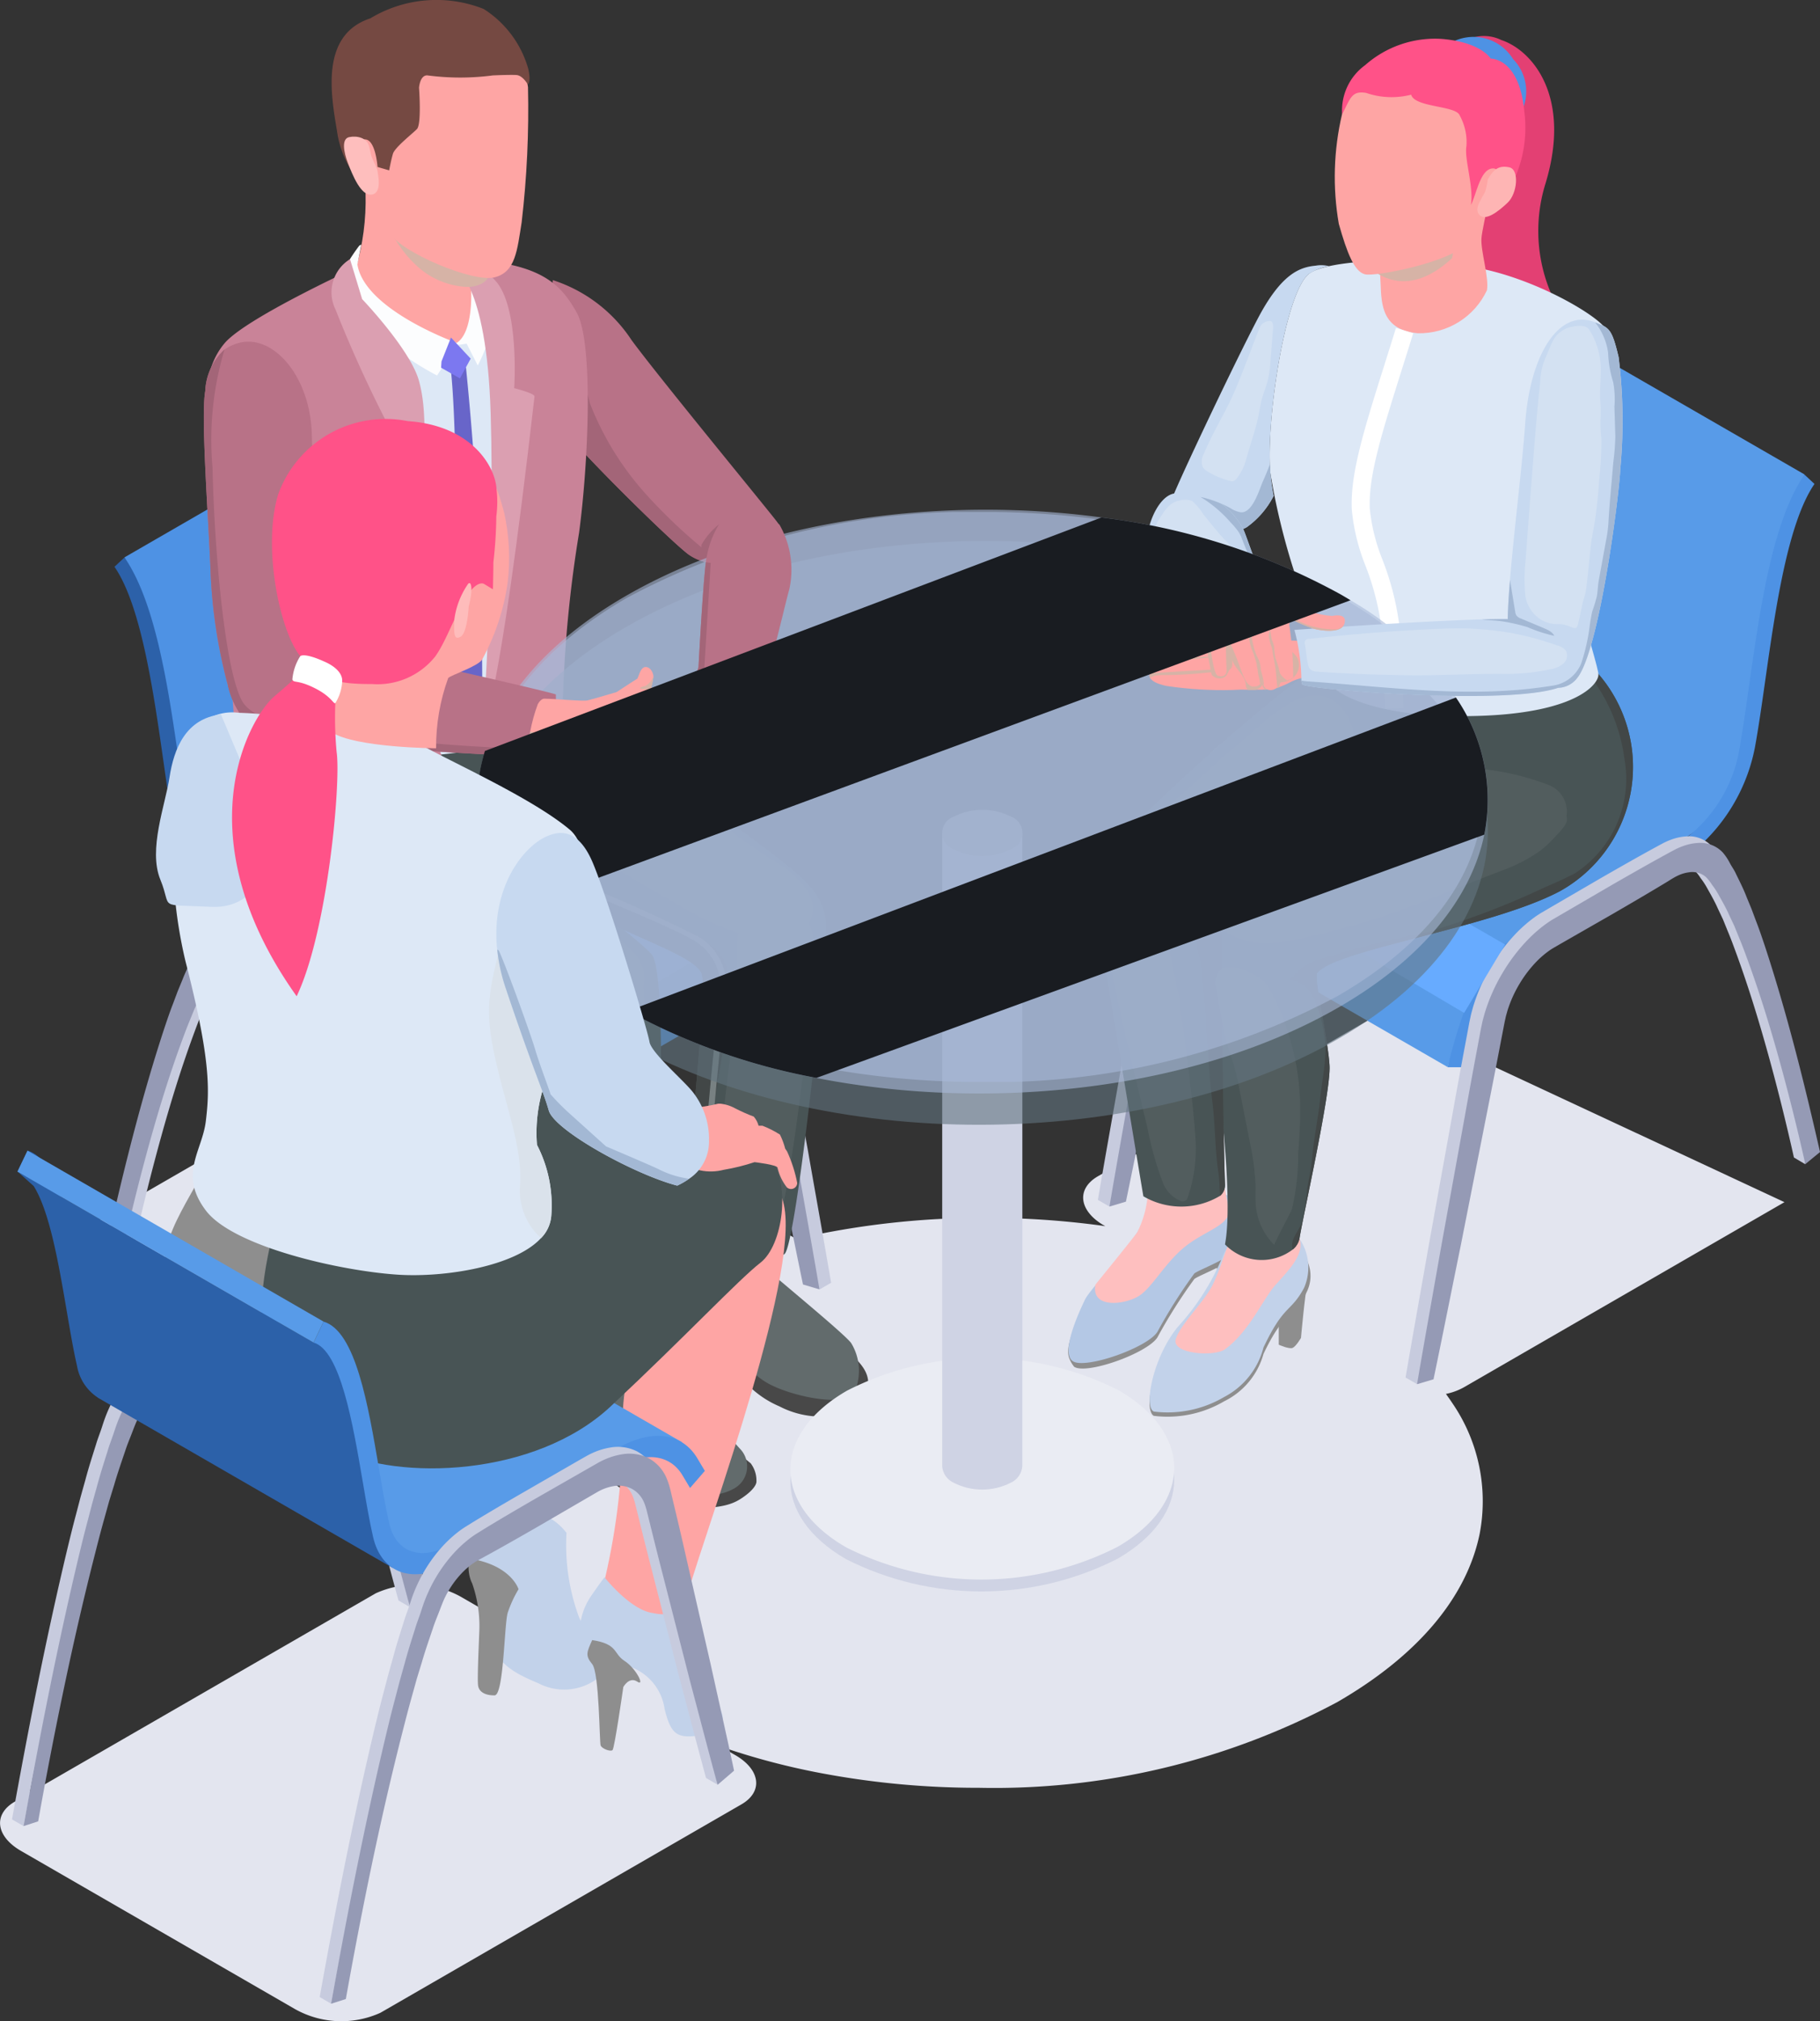 <svg id="Group_900" data-name="Group 900" xmlns="http://www.w3.org/2000/svg" xmlns:xlink="http://www.w3.org/1999/xlink" width="86.254" height="95.791" viewBox="0 0 86.254 95.791">
  <rect x="0" y="0" width="86.254" height="95.791" fill="#333333" stroke="none"/>
  <defs>
    <clipPath id="clip-path">
      <rect id="Rectangle_842" data-name="Rectangle 842" width="86.254" height="95.791" fill="none"/>
    </clipPath>
    <clipPath id="clip-path-3">
      <rect id="Rectangle_784" data-name="Rectangle 784" width="84.57" height="47.763" fill="none"/>
    </clipPath>
    <clipPath id="clip-path-4">
      <path id="Path_1958" data-name="Path 1958" d="M94.968,31.307c-.161,1.132-.313,2.2-.48,3.117a6.745,6.745,0,0,1-2.951,4.388L83.41,43.5c-1.6.924-2.726,5.851-2.726,5.851l14.032,8.1s1.355-4.285,1.976-4.9,10.15-6.164,11.058-7.326,2.024-6.11,2.24-9.075a30.088,30.088,0,0,1,1.641-6.782L97.6,21.272c-1.516,2.2-2.108,6.361-2.63,10.035" transform="translate(-80.684 -21.272)" fill="none"/>
    </clipPath>
    <linearGradient id="linear-gradient" x1="-0.996" y1="1.909" x2="-0.982" y2="1.909" gradientUnits="objectBoundingBox">
      <stop offset="0" stop-color="#4784d0"/>
      <stop offset="0.43" stop-color="#4784d0"/>
      <stop offset="0.465" stop-color="#4c8ad7"/>
      <stop offset="0.566" stop-color="#589be8"/>
      <stop offset="1" stop-color="#589be8"/>
    </linearGradient>
    <clipPath id="clip-path-6">
      <path id="Path_1982" data-name="Path 1982" d="M99.734,8.017a6.6,6.6,0,0,0-3.107,2.1c-.356.949-.012,4.909.024,5.917s.083,2.194,1.767,2.348a3.539,3.539,0,0,0,3.273-2.039c.107-.605-.3-1.85-.261-2.455s.8-3.665.8-3.665S101.414,8,99.976,8a1.431,1.431,0,0,0-.243.021" transform="translate(-96.467 -7.996)" fill="none"/>
    </clipPath>
    <linearGradient id="linear-gradient-2" x1="-10.927" y1="8.575" x2="-10.813" y2="8.575" gradientUnits="objectBoundingBox">
      <stop offset="0" stop-color="#feb9b8"/>
      <stop offset="0.049" stop-color="#feb9b8"/>
      <stop offset="0.992" stop-color="#fea5a4"/>
      <stop offset="1" stop-color="#fea5a4"/>
    </linearGradient>
    <clipPath id="clip-path-8">
      <rect id="Rectangle_789" data-name="Rectangle 789" width="3.944" height="2.426" fill="none"/>
    </clipPath>
    <clipPath id="clip-path-9">
      <path id="Path_1984" data-name="Path 1984" d="M93.866,6.957a13.011,13.011,0,0,0-.154,5.2c.391,1.381.735,2.258,1.233,2.389s3.973-.569,4.72-1.376a10.039,10.039,0,0,0,1.6-4.838c-.06-1.162-2.693-3.427-2.693-3.427l-2.335-.118a2.834,2.834,0,0,0-2.372,2.173" transform="translate(-93.508 -4.784)" fill="none"/>
    </clipPath>
    <linearGradient id="linear-gradient-3" x1="-7.878" y1="9.358" x2="-7.794" y2="9.358" xlink:href="#linear-gradient-2"/>
    <clipPath id="clip-path-11">
      <path id="Path_1990" data-name="Path 1990" d="M8.725,35.175a30.092,30.092,0,0,1,1.64,6.782c.216,2.965,1.333,7.911,2.241,9.074s10.438,6.712,11.058,7.328,1.975,4.9,1.975,4.9l14.032-8.1s-1.127-4.927-2.726-5.851l-8.128-4.693a6.747,6.747,0,0,1-2.95-4.389c-.167-.916-.319-1.985-.48-3.117-.521-3.674-1.114-7.838-2.63-10.036Z" transform="translate(-8.725 -27.074)" fill="none"/>
    </clipPath>
    <linearGradient id="linear-gradient-4" x1="0.024" y1="1.768" x2="0.039" y2="1.768" gradientUnits="objectBoundingBox">
      <stop offset="0" stop-color="#589be8"/>
      <stop offset="0.434" stop-color="#589be8"/>
      <stop offset="0.57" stop-color="#4e92e4"/>
      <stop offset="1" stop-color="#4e92e4"/>
    </linearGradient>
    <clipPath id="clip-path-13">
      <rect id="Rectangle_794" data-name="Rectangle 794" width="0.068" height="0.339" fill="none"/>
    </clipPath>
    <clipPath id="clip-path-14">
      <path id="Path_2015" data-name="Path 2015" d="M25.327,11.857a11.551,11.551,0,0,1-.471,3.589c-.4,1.454.116,2.482,1.847,3.336s3.866.071,3.96-.26.119-4.578.333-6.024L25.28,8.3s0,2.632.047,3.558" transform="translate(-24.727 -8.299)" fill="none"/>
    </clipPath>
    <linearGradient id="linear-gradient-5" x1="-2.516" y1="7.952" x2="-2.412" y2="7.952" xlink:href="#linear-gradient-2"/>
    <clipPath id="clip-path-16">
      <rect id="Rectangle_797" data-name="Rectangle 797" width="4.847" height="3.048" fill="none"/>
    </clipPath>
    <clipPath id="clip-path-17">
      <path id="Path_2023" data-name="Path 2023" d="M27.381,2.273C26.153,2.7,25.032,4.356,24.8,6.81s1.179,4,1.695,4.911,3.931,2.345,4.945,2.1,1.085-1.28,1.3-2.615a46.124,46.124,0,0,0,.3-6.4,3.018,3.018,0,0,0-2.1-2.526,13.228,13.228,0,0,0-2.089-.19,4.679,4.679,0,0,0-1.468.19" transform="translate(-24.77 -2.083)" fill="none"/>
    </clipPath>
    <linearGradient id="linear-gradient-6" x1="-1.935" y1="7.876" x2="-1.856" y2="7.876" xlink:href="#linear-gradient-2"/>
    <clipPath id="clip-path-19">
      <path id="Path_2026" data-name="Path 2026" d="M58.066,97.529c-3.563,2.057-3.581,5.382-.041,7.426a14.215,14.215,0,0,0,12.862-.023c3.563-2.057,3.581-5.382.041-7.426a13.07,13.07,0,0,0-6.394-1.526,13.221,13.221,0,0,0-6.468,1.55" transform="translate(-55.381 -95.979)" fill="none"/>
    </clipPath>
    <linearGradient id="linear-gradient-7" x1="-1.829" y1="2.801" x2="-1.796" y2="2.801" gradientUnits="objectBoundingBox">
      <stop offset="0" stop-color="#cfd3e4"/>
      <stop offset="0.004" stop-color="#cdd1e3"/>
      <stop offset="0.217" stop-color="#a0a5be"/>
      <stop offset="0.324" stop-color="#8f94b0"/>
      <stop offset="0.564" stop-color="#cfd3e4"/>
      <stop offset="1" stop-color="#cfd3e4"/>
    </linearGradient>
    <clipPath id="clip-path-21">
      <path id="Path_2028" data-name="Path 2028" d="M66.02,58.358V88.389a.935.935,0,0,0,.552.77,2.97,2.97,0,0,0,2.687,0,.938.938,0,0,0,.559-.8h0v-30Z" transform="translate(-66.02 -58.358)" fill="none"/>
    </clipPath>
    <linearGradient id="linear-gradient-8" x1="-11.733" y1="1.803" x2="-11.555" y2="1.803" xlink:href="#linear-gradient-7"/>
    <clipPath id="clip-path-23">
      <rect id="Rectangle_804" data-name="Rectangle 804" width="47.921" height="27.667" fill="none"/>
    </clipPath>
    <clipPath id="clip-path-24">
      <rect id="Rectangle_805" data-name="Rectangle 805" width="47.92" height="27.666" fill="none"/>
    </clipPath>
    <clipPath id="clip-path-25">
      <rect id="Rectangle_806" data-name="Rectangle 806" width="47.454" height="27.01" fill="none"/>
    </clipPath>
    <clipPath id="clip-path-26">
      <path id="Path_2033" data-name="Path 2033" d="M85.471,44.875c-.04,0-.083,0-.122,0a.061.061,0,0,0-.031,0h-.005c-.253,0-.515.006-.777.011-.046,0-.091,0-.137.006-.723.02-1.437.053-1.967.082-.327.018-.586.034-.734.043-.817.054-2.81.285-3.06.34s-.268.2-.2.275l0,0c.066.076-.04.085-.04.085s-.148.017-.3.051-.305.091-.3.163c.02.141.071.312.268.321.014,0,.028,0,.043,0,.066.005.131.014.188.022.108.017.187.037.187.037s-.026.168.31.231a1.307,1.307,0,0,0,.35.005,3.505,3.505,0,0,0,.529-.091.187.187,0,0,0,.009.188c.076.137.3.287.785.387a17.947,17.947,0,0,0,3.122.191,7.121,7.121,0,0,1,.746-.014c.091,0,.185,0,.284,0s.2,0,.3,0c.049,0,.1,0,.154-.006a.365.365,0,0,1,.049,0c.093-.006.19-.015.29-.026a1.855,1.855,0,0,0,.3-.06c.022-.005.043-.014.065-.02a3.876,3.876,0,0,0,.518-.225,2.339,2.339,0,0,1,1-.273c.643-.023.8-.766.521-1.247a.816.816,0,0,0-.378-.34,2.541,2.541,0,0,0-.686-.114c-.311-.022-.691-.032-1.1-.032h-.183" transform="translate(-77.809 -44.874)" fill="none"/>
    </clipPath>
    <linearGradient id="linear-gradient-9" x1="-5.108" y1="27.231" x2="-5.042" y2="27.231" xlink:href="#linear-gradient-2"/>
    <clipPath id="clip-path-28">
      <rect id="Rectangle_809" data-name="Rectangle 809" width="4.34" height="2.342" fill="none"/>
    </clipPath>
    <clipPath id="clip-path-29">
      <rect id="Rectangle_810" data-name="Rectangle 810" width="4.127" height="0.409" fill="none"/>
    </clipPath>
    <clipPath id="clip-path-30">
      <rect id="Rectangle_811" data-name="Rectangle 811" width="4.619" height="0.638" fill="none"/>
    </clipPath>
    <clipPath id="clip-path-31">
      <rect id="Rectangle_812" data-name="Rectangle 812" width="4.149" height="0.536" fill="none"/>
    </clipPath>
    <clipPath id="clip-path-32">
      <path id="Path_2046" data-name="Path 2046" d="M85.675,40.685a.93.93,0,0,0-.712,1.116c0,.248.156.416.06.532a1.948,1.948,0,0,0-.3.771c.012.18.16,1.961.418,2.041s.436-.026.41-.348c-.026-.287-.043-1.625-.037-1.77.009.171.393.916.641,1.619s.393,1.05.749,1.005a.353.353,0,0,0,.236-.114.358.358,0,0,0,.083-.252.947.947,0,0,0,.087.317.344.344,0,0,0,.368.216.4.4,0,0,0,.273-.134.619.619,0,0,0,.037-.558c.15.225.31.268.449.233a.679.679,0,0,0,.27-.136,15.965,15.965,0,0,0-.185-2.49c0-.023.006-.043.008-.063.034-.242.089-.216.089-.216a6.925,6.925,0,0,0,1.05.455c.371.1,1.228.219,1.435-.162a.283.283,0,0,0,.031-.068c.142-.462-.365-.419-.578-.373a4.2,4.2,0,0,1-1.029-.2,7.658,7.658,0,0,0-1.025-.586,2.586,2.586,0,0,1-.91-.277,1.521,1.521,0,0,0-.823-.666,1.3,1.3,0,0,0-.346-.044,2.1,2.1,0,0,0-.753.154" transform="translate(-84.727 -40.531)" fill="none"/>
    </clipPath>
    <linearGradient id="linear-gradient-10" x1="-8.727" y1="12.865" x2="-8.624" y2="12.865" xlink:href="#linear-gradient-2"/>
    <clipPath id="clip-path-34">
      <rect id="Rectangle_815" data-name="Rectangle 815" width="0.726" height="2.59" fill="none"/>
    </clipPath>
    <clipPath id="clip-path-35">
      <rect id="Rectangle_816" data-name="Rectangle 816" width="0.889" height="2.721" fill="none"/>
    </clipPath>
    <clipPath id="clip-path-36">
      <rect id="Rectangle_817" data-name="Rectangle 817" width="2.595" height="0.823" fill="none"/>
    </clipPath>
    <clipPath id="clip-path-37">
      <path id="Path_2058" data-name="Path 2058" d="M48.3,47.071s-.132.208-.242.375a6.634,6.634,0,0,1-.848.674l-.547.891.333.626-.415.962s-.214.5.131.641a.649.649,0,0,0,.21.049.36.36,0,0,0,.284-.114s0,0,0,.005l-.068.236a.863.863,0,0,0,.043.1s0,0,0,0a.574.574,0,0,0,.407.348.4.4,0,0,0,.27-.072.638.638,0,0,0,.2-.239.406.406,0,0,0,.014.131s0,0,0,0a.509.509,0,0,0,.023.06l0,.005a.193.193,0,0,1,.034.051.334.334,0,0,0,.3.12c.245-.009.509-.375.677-.664a.019.019,0,0,0,0-.009c.1-.179.173-.324.173-.324s-.026.213.273.259a.5.5,0,0,0,.114.005c.233-.011.408-.187.638-.455a5.207,5.207,0,0,0,.712-1.252,10.7,10.7,0,0,0-.071-1.671c0-.285-.3-.482-1.121-.749a3.02,3.02,0,0,0-.912-.173,1.012,1.012,0,0,0-.615.173" transform="translate(-46.512 -46.898)" fill="none"/>
    </clipPath>
    <linearGradient id="linear-gradient-11" x1="-6.604" y1="12.72" x2="-6.461" y2="12.72" xlink:href="#linear-gradient-2"/>
    <clipPath id="clip-path-39">
      <rect id="Rectangle_820" data-name="Rectangle 820" width="0.956" height="1.844" fill="none"/>
    </clipPath>
    <clipPath id="clip-path-40">
      <rect id="Rectangle_821" data-name="Rectangle 821" width="1.284" height="2.385" fill="none"/>
    </clipPath>
    <clipPath id="clip-path-41">
      <rect id="Rectangle_822" data-name="Rectangle 822" width="0.911" height="1.87" fill="none"/>
    </clipPath>
    <clipPath id="clip-path-42">
      <path id="Path_2062" data-name="Path 2062" d="M42.176,47.3c-.071.037-.962.623-.962.623s-1.138.339-1.369.392-1.466-.07-2.045-.079c0,0-.16-.028-.319.256a8.063,8.063,0,0,0-.362,1.3c-.039.191-.065.322-.065.322l.746.126a2.139,2.139,0,0,0,.677.372,5.03,5.03,0,0,0,2.009.248,5.189,5.189,0,0,0,1.318-.285s3.362-.034,3.788-.143a.387.387,0,0,0,.259-.17.361.361,0,0,0,.049-.185.433.433,0,0,0-.023-.142s.237.02.482.023a2.047,2.047,0,0,0,.39-.023.244.244,0,0,0,.219-.254.173.173,0,0,0-.005-.048s.162,0,.307-.017l.1-.018c.16-.037.143-.284.089-.393a.562.562,0,0,0-.231-.122l-.005,0c-.285-.108-.724-.231-.724-.231l.018-.009.339-.168s.106-.284-.072-.345c-.159-.051-3.19-.506-3.819-.6l-.114-.017a3.491,3.491,0,0,0,.108-.515.148.148,0,0,0,0-.034c-.014-.142-.125-.429-.37-.429-.268,0-.339.535-.41.569" transform="translate(-37.053 -46.733)" fill="none"/>
    </clipPath>
    <linearGradient id="linear-gradient-12" x1="-2.392" y1="15.288" x2="-2.328" y2="15.288" xlink:href="#linear-gradient-2"/>
    <clipPath id="clip-path-44">
      <rect id="Rectangle_825" data-name="Rectangle 825" width="3.845" height="0.823" fill="none"/>
    </clipPath>
    <clipPath id="clip-path-45">
      <rect id="Rectangle_826" data-name="Rectangle 826" width="3.6" height="0.826" fill="none"/>
    </clipPath>
    <clipPath id="clip-path-46">
      <rect id="Rectangle_827" data-name="Rectangle 827" width="3.66" height="0.752" fill="none"/>
    </clipPath>
    <clipPath id="clip-path-47">
      <rect id="Rectangle_828" data-name="Rectangle 828" width="0.64" height="0.627" fill="none"/>
    </clipPath>
    <clipPath id="clip-path-48">
      <rect id="Rectangle_829" data-name="Rectangle 829" width="8.845" height="1.085" fill="none"/>
    </clipPath>
    <clipPath id="clip-path-49">
      <rect id="Rectangle_830" data-name="Rectangle 830" width="41.41" height="18.596" fill="none"/>
    </clipPath>
    <clipPath id="clip-path-50">
      <rect id="Rectangle_831" data-name="Rectangle 831" width="40.754" height="18.031" fill="none"/>
    </clipPath>
    <clipPath id="clip-path-51">
      <path id="Path_2072" data-name="Path 2072" d="M45.619,86.351c-.965,3.207-2.555,4.428-2.441,8.2a32.2,32.2,0,0,1-.952,7.493c-.041.709,3.081,3.548,4.046.2S51.839,86.521,50.73,83.57c-.227-.6-.575-.844-.985-.844-1.594,0-4.125,3.625-4.125,3.625" transform="translate(-42.225 -82.726)" fill="none"/>
    </clipPath>
    <linearGradient id="linear-gradient-13" x1="-2.954" y1="1.739" x2="-2.884" y2="1.739" xlink:href="#linear-gradient-2"/>
    <clipPath id="clip-path-53">
      <path id="Path_2077" data-name="Path 2077" d="M37.86,86.33c-.312.8-3.122,11.1-3.122,11.239s2.781,1.362,2.981,2.015c0,0,3.235-7.89,3.69-10.927a2.276,2.276,0,0,0-2.425-2.751c-.559,0-1.021.165-1.123.424" transform="translate(-34.738 -85.906)" fill="none"/>
    </clipPath>
    <linearGradient id="linear-gradient-14" x1="-3.368" y1="2.755" x2="-3.271" y2="2.755" xlink:href="#linear-gradient-2"/>
    <clipPath id="clip-path-55">
      <rect id="Rectangle_836" data-name="Rectangle 836" width="4.263" height="14.508" fill="none"/>
    </clipPath>
    <clipPath id="clip-path-56">
      <path id="Path_2086" data-name="Path 2086" d="M48.115,77.528c-.314,0-1.841,1.309-.724,2.5a2.438,2.438,0,0,0,2.118.436,9.641,9.641,0,0,0,1.458-.362s1.113.128,1.091.272a2.367,2.367,0,0,0,.442.926.293.293,0,0,0,.489-.213,6.57,6.57,0,0,0-.484-1.5l-.085-.122a3.439,3.439,0,0,0-.25-.67,4.681,4.681,0,0,0-.831-.42h-.181a1.085,1.085,0,0,0-.229-.432,8.092,8.092,0,0,1-.878-.389,1.847,1.847,0,0,0-.778-.229,8.417,8.417,0,0,1-1.159.2" transform="translate(-46.988 -77.331)" fill="none"/>
    </clipPath>
    <linearGradient id="linear-gradient-15" x1="-4.627" y1="10.515" x2="-4.526" y2="10.515" xlink:href="#linear-gradient-2"/>
    <clipPath id="clip-path-58">
      <path id="Path_2088" data-name="Path 2088" d="M29.588,33.245c-1.117.234-7.056,2.746-6.524,6.833s-1.174,4.619-.033,5.364,4.961.766,4.961.766a9.53,9.53,0,0,1,.574-3.331c.149-.149,1.394-.543,1.607-.873a10.721,10.721,0,0,0,1.213-3.671,9.9,9.9,0,0,0-.17-3.3c-.31-1.088-.47-1.829-1.27-1.829a1.763,1.763,0,0,0-.359.041" transform="translate(-22.63 -33.204)" fill="none"/>
    </clipPath>
    <linearGradient id="linear-gradient-16" x1="-1.505" y1="5.639" x2="-1.435" y2="5.639" xlink:href="#linear-gradient-2"/>
  </defs>
  <g id="Group_899" data-name="Group 899" clip-path="url(#clip-path)">
    <g id="Group_762" data-name="Group 762">
      <g id="Group_761" data-name="Group 761" clip-path="url(#clip-path)">
        <g id="Group_760" data-name="Group 760" transform="translate(0 48.028)" style="mix-blend-mode: multiply;isolation: isolate">
          <g id="Group_759" data-name="Group 759">
            <g id="Group_758" data-name="Group 758" clip-path="url(#clip-path-3)">
              <path id="Path_1955" data-name="Path 1955" d="M65.4,71.009,52.031,78.726c-1.035.6-.9,1.641.289,2.33l.062.036c-.065-.009-.127-.022-.192-.03a40.869,40.869,0,0,0-5.484-.367,39.747,39.747,0,0,0-8.97,1l-15.46-8.926a4.484,4.484,0,0,0-4.035.168L5.237,80.448c-1.194.689-1.324,1.733-.29,2.33l17.111,9.879a2.946,2.946,0,0,0,.888.32,8.256,8.256,0,0,0,1.462,6.145,12.627,12.627,0,0,0,1.708,2l-4.271-2.467a4.487,4.487,0,0,0-4.036-.167L.7,108.363c-1.035.6-.9,1.64.289,2.33L13.993,118.2a4.485,4.485,0,0,0,4.036.168L35.14,108.49c1.035-.6.9-1.641-.289-2.33l-.725-.419a33.612,33.612,0,0,0,4.583,1.232,40.018,40.018,0,0,0,7.695.733,34.489,34.489,0,0,0,16.97-4.06c3.788-2.186,6.12-4.938,6.747-7.958a8.22,8.22,0,0,0-1.294-6.216c-.095-.146-.2-.289-.3-.433a2.934,2.934,0,0,0,.837-.306L84.57,79.952" transform="translate(0 -71.009)" fill="#e3e5ef"/>
            </g>
          </g>
        </g>
        <path id="Path_1956" data-name="Path 1956" d="M96.028,60.795c-.764-3.364-1.593-6.661-2.626-9.8-.131-.391-.263-.781-.41-1.157l-.214-.572-.231-.559c-.145-.38-.325-.731-.5-1.09-.08-.185-.2-.34-.29-.514a2.649,2.649,0,0,0-.341-.508,1.465,1.465,0,0,0-1.171-.448,2.453,2.453,0,0,0-.74.16,3.067,3.067,0,0,0-.387.173l-.174.093-.159.087c-.847.462-1.694.946-2.542,1.432l-2.542,1.48-.324.19a4.643,4.643,0,0,0-.394.263,6.749,6.749,0,0,0-.735.637,8.726,8.726,0,0,0-2.117,3.568c-.041.16-.092.323-.122.48l-.051.237-.037.2-.148.794q-.3,1.59-.582,3.176l-1.15,6.346c-.37,2.112-.752,4.227-1.111,6.335l.547.317.235-.549c.444-2.133.864-4.26,1.3-6.39l1.26-6.379q.318-1.6.622-3.187l.154-.8.039-.2.037-.164c.02-.108.058-.219.085-.328a5.9,5.9,0,0,1,.582-1.3,5.766,5.766,0,0,1,.867-1.115,4.515,4.515,0,0,1,.5-.424c.087-.072.158-.1.238-.157l.312-.179,2.542-1.455c.847-.492,1.694-.987,2.542-1.5l.159-.1c.055-.034.107-.065.143-.085a2.156,2.156,0,0,1,.245-.126,1.726,1.726,0,0,1,.477-.136,1,1,0,0,1,.794.212,2.053,2.053,0,0,1,.3.377,3.637,3.637,0,0,1,.294.444c.179.324.365.638.521.994l.245.519.222.547c.152.361.289.737.426,1.113.549,1.508,1.037,3.083,1.483,4.695s.858,3.259,1.231,4.929l.547.317Z" transform="translate(-24.899 -14.935)" fill="#c7cbde"/>
        <path id="Path_1957" data-name="Path 1957" d="M96.836,61.264c-.764-3.364-1.593-6.661-2.626-9.8-.131-.39-.263-.781-.41-1.157l-.214-.572-.231-.559c-.145-.38-.325-.731-.5-1.09-.08-.185-.2-.34-.29-.514a2.65,2.65,0,0,0-.341-.508,1.465,1.465,0,0,0-1.171-.448,2.453,2.453,0,0,0-.74.16,3.066,3.066,0,0,0-.387.173l-.175.093-.159.087c-.847.462-1.694.946-2.542,1.432l-2.542,1.48-.324.19a4.646,4.646,0,0,0-.394.263,6.749,6.749,0,0,0-.735.637A8.726,8.726,0,0,0,80.943,54.7c-.041.16-.092.323-.122.48l-.051.237-.037.2-.148.794Q80.287,58,80,59.585l-1.15,6.346c-.37,2.112-.752,4.227-1.111,6.335l.781-.233c.444-2.133.864-4.26,1.3-6.39l1.26-6.379q.318-1.595.622-3.187l.154-.8.039-.2.037-.164c.02-.108.058-.219.085-.328a5.878,5.878,0,0,1,.582-1.3,5.75,5.75,0,0,1,.867-1.116,4.516,4.516,0,0,1,.5-.424,2.685,2.685,0,0,1,.238-.156l.312-.18,2.542-1.455c.847-.492,1.694-.987,2.542-1.5l.159-.1c.055-.034.107-.065.143-.085a2.156,2.156,0,0,1,.245-.126,1.726,1.726,0,0,1,.477-.136,1,1,0,0,1,.794.212,2.076,2.076,0,0,1,.3.377,3.636,3.636,0,0,1,.294.444c.179.324.365.638.521.994l.245.519.222.547c.152.361.289.737.426,1.113.549,1.508,1.037,3.083,1.483,4.695s.858,3.259,1.231,4.929Z" transform="translate(-25.16 -15.086)" fill="#959ab5"/>
      </g>
    </g>
    <g id="Group_764" data-name="Group 764" transform="translate(54.572 14.388)">
      <g id="Group_763" data-name="Group 763" clip-path="url(#clip-path-4)">
        <rect id="Rectangle_786" data-name="Rectangle 786" width="46.811" height="44.893" transform="translate(-15.669 27.139) rotate(-60)" fill="url(#linear-gradient)"/>
      </g>
    </g>
    <g id="Group_766" data-name="Group 766">
      <g id="Group_765" data-name="Group 765" clip-path="url(#clip-path)">
        <path id="Path_1959" data-name="Path 1959" d="M102.131,61.339s.723-4.2,2.026-4.954l8.128-4.693A8.5,8.5,0,0,0,116,46.165c.171-.942.325-2.024.488-3.169.473-3.324,1.061-7.46,2.332-9.3l-.475-.443c-1.516,2.2-2.108,6.362-2.63,10.036-.161,1.132-.312,2.2-.479,3.117a6.749,6.749,0,0,1-2.951,4.388l-8.128,4.693c-1.6.923-2.726,5.851-2.726,5.851Z" transform="translate(-32.827 -10.761)" fill="#4e92e4"/>
        <path id="Path_1960" data-name="Path 1960" d="M117.433,74.138c0-1.548-1.442-7.558-2.475-10.7-.131-.391-.263-.781-.41-1.157l-.214-.572-.231-.559c-.145-.38-.325-.731-.5-1.09-.08-.185-.2-.34-.29-.514a2.649,2.649,0,0,0-.341-.508A1.465,1.465,0,0,0,111.8,58.6a2.457,2.457,0,0,0-.74.16,3.11,3.11,0,0,0-.387.173l-.174.093-.159.087c-.847.462-1.694.946-2.542,1.432l-2.542,1.48-.324.19a4.644,4.644,0,0,0-.394.263,6.749,6.749,0,0,0-.735.637,8.715,8.715,0,0,0-2.116,3.568c-.042.16-.093.323-.123.48l-.051.237-.037.2-.148.794q-.3,1.591-.582,3.176L99.6,77.909c-.37,2.112-.752,4.227-1.111,6.335l.547.317.235-.549c.444-2.133.865-4.26,1.3-6.39l1.26-6.379q.318-1.595.622-3.187l.154-.8.039-.2.037-.164c.02-.108.058-.219.085-.328a5.9,5.9,0,0,1,.582-1.3,5.766,5.766,0,0,1,.867-1.115,4.516,4.516,0,0,1,.5-.424,2.687,2.687,0,0,1,.238-.156l.312-.18,2.542-1.455c.847-.492,1.694-.987,2.542-1.5l.159-.1c.055-.034.107-.066.143-.085a2.156,2.156,0,0,1,.245-.126,1.726,1.726,0,0,1,.477-.136,1,1,0,0,1,.795.212,2.081,2.081,0,0,1,.3.377,3.689,3.689,0,0,1,.294.444c.179.324.365.638.521.994l.245.519.222.547c.152.361.289.737.427,1.113.549,1.508,1.036,3.083,1.483,4.695s.858,3.259,1.231,4.929Z" transform="translate(-31.875 -18.963)" fill="#c7cbde"/>
        <path id="Path_1961" data-name="Path 1961" d="M118.391,73.71c-.764-3.364-1.592-6.661-2.626-9.8-.131-.39-.263-.781-.41-1.157l-.214-.572-.231-.559c-.145-.38-.325-.731-.5-1.09-.08-.185-.2-.34-.29-.513a2.6,2.6,0,0,0-.341-.509,1.465,1.465,0,0,0-1.171-.448,2.478,2.478,0,0,0-.74.16,3.11,3.11,0,0,0-.387.173l-.174.093-.159.087c-.847.462-1.694.946-2.542,1.432l-2.542,1.481-.324.189a4.5,4.5,0,0,0-.394.264,6.605,6.605,0,0,0-.735.637,8.462,8.462,0,0,0-1.272,1.655,8.555,8.555,0,0,0-.844,1.912c-.042.16-.093.323-.123.48l-.051.237-.037.2-.148.794q-.3,1.591-.582,3.176l-1.15,6.346c-.37,2.112-.752,4.227-1.111,6.335l.781-.233c.444-2.133.865-4.26,1.3-6.39l1.26-6.379q.318-1.595.622-3.187l.154-.8.039-.2.037-.164c.02-.108.058-.219.085-.327a5.87,5.87,0,0,1,.582-1.3,5.771,5.771,0,0,1,.867-1.116,4.515,4.515,0,0,1,.5-.424,2.671,2.671,0,0,1,.238-.156l.312-.181L108.61,62.4c.847-.492,1.694-.987,2.542-1.5l.159-.1c.055-.034.107-.065.143-.085a2.156,2.156,0,0,1,.245-.126,1.724,1.724,0,0,1,.477-.135,1,1,0,0,1,.795.211,2.1,2.1,0,0,1,.3.377,3.637,3.637,0,0,1,.294.444c.179.324.365.638.521.994l.245.519.222.548c.152.36.289.736.427,1.113.549,1.508,1.036,3.082,1.483,4.694s.858,3.259,1.231,4.929Z" transform="translate(-32.136 -19.114)" fill="#959ab5"/>
        <path id="Path_1962" data-name="Path 1962" d="M84.07,54.354l13.857,8-1.941,3.239L82.18,57.452s.755-2.443,1.89-3.1" transform="translate(-26.597 -17.591)" fill="#67abff"/>
        <path id="Path_1963" data-name="Path 1963" d="M101.211,4.51A1.875,1.875,0,0,1,103.9,2.717c1.489.494,3.341,2.685,2.108,6.78a7.551,7.551,0,0,0,1.309,6.992,15.566,15.566,0,0,1-3.537-1.4c-1.026-.722-1.972-1.937-2.225-4.588s-.348-5.989-.348-5.989" transform="translate(-32.756 -0.823)" fill="#e34073"/>
        <path id="Path_1964" data-name="Path 1964" d="M104.313,6.683a2.2,2.2,0,0,1-2.97-.754,2.2,2.2,0,0,1-.011-3.065,2.2,2.2,0,0,1,2.97.755,2.2,2.2,0,0,1,.011,3.064" transform="translate(-32.598 -0.823)" fill="#4e92e4"/>
        <path id="Path_1965" data-name="Path 1965" d="M84.671,87.667s.426.168.415.5-.032,1.575-.032,1.575.283.171.45.1.417-.447.417-.447.352-2.434.5-2.923-1.75,1.193-1.75,1.193" transform="translate(-27.403 -27.957)" fill="#8e8e8e"/>
        <path id="Path_1966" data-name="Path 1966" d="M78.316,85.3c-.476.939-2.444,3.056-2.656,3.486-.314.637-.99,1.9-.772,2.526a1.471,1.471,0,0,0,.243.431c.593.379,3.445-.632,3.943-1.391a24.379,24.379,0,0,1,1.754-2.773c.356-.26,2.444-.95,2.421-1.8a2.64,2.64,0,0,0-.854-1.9,7.907,7.907,0,0,0-1.447-.546A4.146,4.146,0,0,0,78.316,85.3" transform="translate(-24.223 -26.969)" fill="#8e8e8e"/>
        <path id="Path_1967" data-name="Path 1967" d="M78.325,84.913c-.476.939-2.444,3.056-2.656,3.486-.357.725-1.181,2.578-.588,2.958s3.506-.633,4-1.392a24.38,24.38,0,0,1,1.754-2.773c.356-.26,2.444-.95,2.421-1.8a2.64,2.64,0,0,0-.854-1.9,7.958,7.958,0,0,0-1.447-.546,4.146,4.146,0,0,0-2.632,1.968" transform="translate(-24.231 -26.844)" fill="#b4c8e5"/>
        <path id="Path_1968" data-name="Path 1968" d="M79.238,80.948a4.793,4.793,0,0,1-.511,2.3c-.221.315-1.844,2.307-1.982,2.48-.211,1.153,1.378.951,2.042.548s1.281-1.652,2.3-2.421,2.161-.98,1.969-1.827a15.777,15.777,0,0,1-.427-4.374c-.071-3.178-3.391,3.294-3.391,3.294" transform="translate(-24.831 -24.848)" fill="#febfbf"/>
        <path id="Path_1969" data-name="Path 1969" d="M89.172,90.361s.276-.308.284.023.006,2.393.006,2.393.5.227.663.149.39-.47.39-.47.184-2.051.3-2.549-1.646.453-1.646.453" transform="translate(-28.859 -29.051)" fill="#8e8e8e"/>
        <path id="Path_1970" data-name="Path 1970" d="M87.536,86.853c.166.4,1.05,1.29.41,2.475s-1.016.762-2,2.837a3.556,3.556,0,0,1-1.867,2.246,5.281,5.281,0,0,1-3.326.688c-.113-.045-.236-.294-.2-.786A5.545,5.545,0,0,1,81.9,91.175a11.382,11.382,0,0,0,2.183-3.493,2.481,2.481,0,0,1,1.867-1.162,7,7,0,0,1,1.589.332" transform="translate(-26.067 -28.001)" fill="#8e8e8e"/>
        <path id="Path_1971" data-name="Path 1971" d="M87.54,86.4a2.42,2.42,0,0,1,.332,2.49c-.641,1.186-.938.747-1.922,2.822a3.684,3.684,0,0,1-1.867,2.348,5.277,5.277,0,0,1-3.326.688c-.5-.2-.043-2.592,1.144-4.026a11.374,11.374,0,0,0,2.183-3.493,2.481,2.481,0,0,1,1.867-1.162,7,7,0,0,1,1.589.332" transform="translate(-26.071 -27.853)" fill="#c2d2ea"/>
        <path id="Path_1972" data-name="Path 1972" d="M84.975,86.166c-.308.637-.45,1.335-.843,2.144s-1.529,1.864-1.754,2.576,1.83.856,2.336.486c1.142-.836,1.791-2.36,2.348-3s1.459-1.474,1.18-2.255S86.6,84.755,86.6,84.755Z" transform="translate(-26.655 -27.43)" fill="#febfbf"/>
        <path id="Path_1973" data-name="Path 1973" d="M93.565,50.213a2.1,2.1,0,0,1-.521,1.251c-1.759,2.354-7.559,5.4-10.246,6.529-.071.094,0,9.251.12,12.9a.668.668,0,0,1-.231.523,3.56,3.56,0,0,1-3.637.024c-.117-.666-1.445-8.728-1.79-10.722s-.783-4.092,0-5.372S86.2,46.6,88.4,45.67l2.513-.1s2.61,2.277,2.655,4.648" transform="translate(-24.863 -14.747)" fill="#485455"/>
        <path id="Path_1974" data-name="Path 1974" d="M101.141,56.925C97.8,58.678,90.4,59.7,89.649,60.813c-.063.689.535,3.108.606,4.366s-1.3,7.328-1.423,8.182a.9.9,0,0,1-.325.53,2.418,2.418,0,0,1-3.207-.245c.521-2.681-.737-11.268-1.021-12.762s.071-3.817,1.067-4.576,5.718-3.367,7.377-4.22,2.325-2.254,1.731-3.345c0,0,4.932-5.313,8.037-2.658a3.96,3.96,0,0,1,.507.53,6.737,6.737,0,0,1-1.856,10.311" transform="translate(-27.245 -14.674)" fill="#485455"/>
        <path id="Path_1975" data-name="Path 1975" d="M85.054,60.775c-.071.094,0,9.249.12,12.9a.667.667,0,0,1-.231.524c-.034-.367-.028-.751-.077-1.07-.162-1.065-.151-2.143-.27-3.21-.057-.484-.112-.973-.148-1.46-.086-1.11-.157-2.279-.245-3.41-.049-.609-.071-1.235-.165-1.838a9.183,9.183,0,0,1-.242-1.318,3.723,3.723,0,0,1,.074-.974c.076-.29.248-.535.33-.822a1.091,1.091,0,0,1,.344-.675A6.905,6.905,0,0,1,86.3,58.111a33.823,33.823,0,0,0,3.466-1.761c.549-.319,1.093-.649,1.631-.987.276-.177.558-.35.831-.538.2-.133.33-.344.529-.446a2.607,2.607,0,0,1,.723-.157,5.826,5.826,0,0,1,1.557-.02c.088.011.177.026.264.045-1.759,2.354-7.559,5.4-10.246,6.529" transform="translate(-27.119 -17.527)" fill="#424747"/>
        <path id="Path_1976" data-name="Path 1976" d="M103.162,57.281c-3.344,1.753-10.744,2.775-11.492,3.888-.063.689.535,3.108.606,4.366s-1.3,7.328-1.423,8.182a.9.9,0,0,1-.325.53c-.131-.481.268-.837.421-1.244a9.4,9.4,0,0,0,.268-1.656c.1-.532.2-1.036.25-1.585.08-.888.273-1.759.362-2.647.076-.76.248-1.583.256-2.34a6.523,6.523,0,0,0-.62-2.578,1.511,1.511,0,0,0-1.036-.743,2.6,2.6,0,0,1,1.386-.965,50.635,50.635,0,0,1,5.026-1.27,38.125,38.125,0,0,0,5.579-2.112c.5-.216.993-.435,1.474-.683a5.334,5.334,0,0,0,2.357-5.433,8.19,8.19,0,0,0-1.27-3.424,9.939,9.939,0,0,1-.655-1.107c.063-.009.122-.014.185-.02a3.96,3.96,0,0,1,.507.53,6.737,6.737,0,0,1-1.856,10.311" transform="translate(-29.266 -15.03)" fill="#424747"/>
        <path id="Path_1977" data-name="Path 1977" d="M84.085,51.036c-.4.323-.8.647-1.167,1-.315.3-.639.593-.964.886-.979.884-2.088,1.722-2.978,2.7a1.875,1.875,0,0,0-.114,2.459,1.38,1.38,0,0,0,.735.3,3.316,3.316,0,0,0,1.888-.371,14.044,14.044,0,0,0,1.654-1.037c1.6-1.077,3.347-1.945,4.9-3.1a4.317,4.317,0,0,0,.992-.944,3.094,3.094,0,0,0,.446-1.006,2.863,2.863,0,0,0-.4-2.483c-1.552-1.949-3.774.605-4.99,1.592" transform="translate(-25.389 -15.771)" fill="#525d5e"/>
        <path id="Path_1978" data-name="Path 1978" d="M100.96,54.6a12.253,12.253,0,0,0-3.274-.753,4.781,4.781,0,0,0-2.823.9c-2.441,1.224-5.131,1.947-7.445,3.4a4.887,4.887,0,0,0-1.9,1.878,1.339,1.339,0,0,0-.057,1.26,1.293,1.293,0,0,0,.486.427c1.174.658,2.63.356,3.937.037a35.465,35.465,0,0,0,3.848-1.1c1.695-.624,3.366-1.328,5.055-1.973a7.737,7.737,0,0,0,1.74-.885,5.065,5.065,0,0,0,.849-.788,3.351,3.351,0,0,0,.4-.473c.141-.237.089-.21.081-.477a1.352,1.352,0,0,0-.9-1.455" transform="translate(-27.613 -17.417)" fill="#525d5e"/>
        <path id="Path_1979" data-name="Path 1979" d="M77.818,66.4c.248,1.154.5,2.307.764,3.458.235,1.018.479,2.034.724,3.05q.1.4.191.793a15.433,15.433,0,0,0,.7,2.5,1.556,1.556,0,0,0,.862.941.286.286,0,0,0,.218,0,.332.332,0,0,0,.136-.2,7.12,7.12,0,0,0,.356-2.778c-.157-2.216-.49-4.437-.772-6.649l-.642-3.083a3.6,3.6,0,0,0-.3-.969,1.836,1.836,0,0,0-1.619-.954c-.855.015-.689.774-.689,1.372,0,.352-.144.661-.152,1.013a6.63,6.63,0,0,0,.223,1.508" transform="translate(-25.113 -20.229)" fill="#525d5e"/>
        <path id="Path_1980" data-name="Path 1980" d="M85.2,68.745c.032.236.1.471.125.653a19.984,19.984,0,0,0,.4,2c.1.388.248.764.357,1.151.1.365.177.737.249,1.109q.228,1.17.457,2.34a12.037,12.037,0,0,1,.283,2.087c.006.344-.017.689.019,1.031a3.018,3.018,0,0,0,.875,1.815c-.043-.043.756-1.5.835-1.723a11.043,11.043,0,0,0,.29-2.638,21.111,21.111,0,0,0,.085-2.59,11.95,11.95,0,0,0-1.4-5.1,1.813,1.813,0,0,0-.291-.429c-.357-.362-1.6-.966-2.072-.569a.911.911,0,0,0-.21.865" transform="translate(-27.568 -21.927)" fill="#525d5e"/>
        <path id="Path_1981" data-name="Path 1981" d="M98.729,18.584c-3.065-.561-7.062-.356-7.9.3-1.138.9-2.045,6.973-1.832,9.427A32.193,32.193,0,0,0,90.619,34.4c.249,1.031.836,3.059,1.031,3.664s2.064,1.868,6.919,1.779,6.012-1.494,5.977-1.992-1.637-5.55-1.85-6.813,2.68-8.768,2.184-9.556c-.394-.627-3.3-2.373-6.151-2.895" transform="translate(-28.794 -5.909)" fill="#dde8f6"/>
      </g>
    </g>
    <g id="Group_768" data-name="Group 768" transform="translate(65.246 5.408)">
      <g id="Group_767" data-name="Group 767" clip-path="url(#clip-path-6)">
        <rect id="Rectangle_788" data-name="Rectangle 788" width="5.953" height="10.539" transform="translate(-0.196 0)" fill="url(#linear-gradient-2)"/>
      </g>
    </g>
    <g id="Group_773" data-name="Group 773">
      <g id="Group_772" data-name="Group 772" clip-path="url(#clip-path)">
        <g id="Group_771" data-name="Group 771" transform="translate(64.912 10.9)" style="mix-blend-mode: multiply;isolation: isolate">
          <g id="Group_770" data-name="Group 770">
            <g id="Group_769" data-name="Group 769" clip-path="url(#clip-path-8)">
              <path id="Path_1983" data-name="Path 1983" d="M98.337,16.175c.438-.041,1.1-.194,1.374.244a1.346,1.346,0,0,1,.166,1.031c-1.017.948-2.322,1.536-3.628.666a.568.568,0,0,1-.181-.166A.611.611,0,0,1,96,17.7a3.445,3.445,0,0,1-.026-.465.547.547,0,0,1,.03-.2.525.525,0,0,1,.129-.168,3.56,3.56,0,0,1,2.206-.7" transform="translate(-95.972 -16.115)" fill="#d6b3a6"/>
            </g>
          </g>
        </g>
      </g>
    </g>
    <g id="Group_775" data-name="Group 775" transform="translate(63.245 3.236)">
      <g id="Group_774" data-name="Group 774" clip-path="url(#clip-path-9)">
        <rect id="Rectangle_791" data-name="Rectangle 791" width="8.004" height="9.89" transform="translate(-0.187 0)" fill="url(#linear-gradient-3)"/>
      </g>
    </g>
    <g id="Group_777" data-name="Group 777">
      <g id="Group_776" data-name="Group 776" clip-path="url(#clip-path)">
        <path id="Path_1985" data-name="Path 1985" d="M97.29,5.353c.166.628,2.15.509,2.308,1A2.607,2.607,0,0,1,99.911,7.8c-.107.616.356,1.921.213,2.787.273-.545.44-1.656,1-1.731s.227,1.115.227,1.115l.39.2a5.943,5.943,0,0,0,.913-4.02c-.237-2.55-1.589-2.5-1.589-2.5s-.462-.795-2.36-.937a5,5,0,0,0-3.593,1.245,2.655,2.655,0,0,0-1.091,2.327c.391-.738.439-1.13,1.138-1.011a3.708,3.708,0,0,0,2.135.083" transform="translate(-30.414 -0.872)" fill="#ff5288"/>
        <path id="Path_1986" data-name="Path 1986" d="M104.02,12.27c.273-.486.546-.664,1.02-.557s.377,1.233-.085,1.672-1.066.9-1.351.569.237-.889.308-1.162.107-.522.107-.522" transform="translate(-33.503 -3.781)" fill="#feb5b4"/>
        <path id="Path_1987" data-name="Path 1987" d="M96.3,41.028l-.091-2.911a12.522,12.522,0,0,0-.847-3.88,9.549,9.549,0,0,1-.645-2.65c-.08-1.7.575-3.779,1.566-6.923q.251-.8.528-1.688l.816.253c-.185.6-.363,1.159-.53,1.691-.963,3.057-1.6,5.077-1.527,6.627a8.8,8.8,0,0,0,.6,2.412,13.25,13.25,0,0,1,.893,4.131L97.154,41Z" transform="translate(-30.652 -7.436)" fill="#fff"/>
        <path id="Path_1988" data-name="Path 1988" d="M30,66.6c.764-3.364,1.592-6.661,2.626-9.8.131-.391.263-.781.41-1.157l.214-.572.231-.559c.145-.38.325-.731.5-1.09.08-.185.2-.34.29-.514a2.618,2.618,0,0,1,.341-.508,1.465,1.465,0,0,1,1.171-.448,2.457,2.457,0,0,1,.74.16,3.11,3.11,0,0,1,.387.173l.174.093.159.087c.847.462,1.694.946,2.542,1.432l2.542,1.48.324.19a4.645,4.645,0,0,1,.394.263,6.749,6.749,0,0,1,.735.637,8.734,8.734,0,0,1,2.116,3.568c.042.16.093.323.123.48l.05.237.037.2.148.795q.3,1.59.582,3.176l1.15,6.346c.37,2.112.752,4.227,1.111,6.335l-.547.317-.235-.549c-.444-2.133-.865-4.26-1.3-6.39L45.752,64.6q-.318-1.6-.622-3.187l-.154-.8-.039-.2-.037-.164c-.02-.108-.058-.219-.085-.328a5.9,5.9,0,0,0-.582-1.3,5.766,5.766,0,0,0-.867-1.115,4.6,4.6,0,0,0-.5-.425c-.087-.072-.158-.1-.238-.156l-.312-.179-2.542-1.456c-.847-.492-1.694-.986-2.542-1.5l-.159-.1c-.055-.034-.107-.066-.143-.085a2.052,2.052,0,0,0-.245-.126,1.726,1.726,0,0,0-.477-.136,1,1,0,0,0-.795.212,2.081,2.081,0,0,0-.3.377,3.636,3.636,0,0,0-.294.444c-.179.324-.365.638-.521.994l-.245.519-.222.547c-.152.361-.289.737-.427,1.113-.549,1.508-1.036,3.083-1.483,4.695s-.858,3.259-1.231,4.929l-.547.317Z" transform="translate(-9.709 -16.813)" fill="#c7cbde"/>
        <path id="Path_1989" data-name="Path 1989" d="M29.19,67.067c.764-3.364,1.592-6.661,2.626-9.8.131-.39.263-.781.41-1.157l.214-.572.231-.559c.145-.38.325-.731.5-1.09.08-.185.2-.34.29-.514a2.618,2.618,0,0,1,.341-.508,1.465,1.465,0,0,1,1.171-.448,2.457,2.457,0,0,1,.74.16,3.11,3.11,0,0,1,.387.173l.174.093.159.087c.847.462,1.694.946,2.542,1.432l2.542,1.48.324.19a4.645,4.645,0,0,1,.394.263,6.749,6.749,0,0,1,.735.637A8.734,8.734,0,0,1,45.082,60.5c.042.16.093.323.123.48l.05.237.037.2.148.795q.3,1.59.582,3.176l1.15,6.346c.37,2.112.752,4.227,1.111,6.335l-.781-.233c-.444-2.133-.865-4.26-1.3-6.39l-1.26-6.379q-.318-1.6-.622-3.187l-.154-.8-.039-.2-.037-.164c-.02-.108-.058-.219-.085-.328a5.878,5.878,0,0,0-.582-1.3,5.75,5.75,0,0,0-.867-1.116,4.6,4.6,0,0,0-.5-.425c-.087-.072-.158-.1-.238-.156l-.312-.179-2.542-1.455c-.847-.492-1.694-.987-2.542-1.5l-.159-.1c-.055-.034-.107-.065-.143-.085a2.157,2.157,0,0,0-.245-.126,1.733,1.733,0,0,0-.477-.136,1,1,0,0,0-.795.212,2.105,2.105,0,0,0-.3.377,3.636,3.636,0,0,0-.294.444c-.179.324-.365.638-.521.994l-.245.519-.222.547c-.152.361-.289.737-.427,1.113-.549,1.508-1.036,3.083-1.483,4.695s-.858,3.259-1.231,4.929Z" transform="translate(-9.447 -16.964)" fill="#959ab5"/>
      </g>
    </g>
    <g id="Group_779" data-name="Group 779" transform="translate(5.901 18.312)">
      <g id="Group_778" data-name="Group 778" clip-path="url(#clip-path-11)">
        <rect id="Rectangle_793" data-name="Rectangle 793" width="44.893" height="46.811" transform="translate(-15.669 9.047) rotate(-30)" fill="url(#linear-gradient-4)"/>
      </g>
    </g>
    <g id="Group_784" data-name="Group 784">
      <g id="Group_783" data-name="Group 783" clip-path="url(#clip-path)">
        <path id="Path_1991" data-name="Path 1991" d="M24.711,67.141s-.723-4.2-2.026-4.954l-8.128-4.693a8.5,8.5,0,0,1-3.716-5.527c-.171-.942-.325-2.024-.488-3.168-.473-3.324-1.061-7.46-2.332-9.3l.475-.443c1.516,2.2,2.108,6.362,2.63,10.036.161,1.132.312,2.2.479,3.117a6.749,6.749,0,0,0,2.951,4.388l8.128,4.693c1.6.923,2.726,5.851,2.726,5.851Z" transform="translate(-2.596 -12.639)" fill="#2c61a9"/>
        <path id="Path_1992" data-name="Path 1992" d="M8.666,79.941c0-1.548,1.443-7.558,2.475-10.7.131-.391.263-.781.41-1.158l.214-.571L12,66.958c.145-.38.325-.731.5-1.09.08-.185.2-.34.29-.514a2.619,2.619,0,0,1,.341-.508,1.465,1.465,0,0,1,1.171-.448,2.453,2.453,0,0,1,.74.16,3.112,3.112,0,0,1,.387.173l.175.093.159.087c.847.462,1.694.946,2.542,1.432l2.542,1.48.324.19a4.645,4.645,0,0,1,.394.263,6.75,6.75,0,0,1,.735.637,8.715,8.715,0,0,1,2.116,3.568c.042.16.093.323.123.48l.05.237.037.2.148.794q.3,1.59.582,3.176l1.15,6.346c.37,2.112.752,4.227,1.111,6.335l-.546.317-.235-.549c-.444-2.133-.864-4.26-1.3-6.39l-1.26-6.379q-.318-1.6-.622-3.187l-.154-.8-.039-.2-.037-.164c-.02-.108-.058-.219-.085-.328a5.9,5.9,0,0,0-.582-1.3,5.766,5.766,0,0,0-.867-1.115,4.6,4.6,0,0,0-.5-.425,2.827,2.827,0,0,0-.238-.156l-.312-.18L18.3,67.739c-.847-.492-1.694-.986-2.542-1.5l-.159-.1c-.055-.034-.107-.066-.143-.085a2.051,2.051,0,0,0-.245-.126,1.726,1.726,0,0,0-.477-.136,1,1,0,0,0-.795.212,2.081,2.081,0,0,0-.3.377,3.636,3.636,0,0,0-.294.444c-.179.324-.365.638-.521.994l-.245.519-.222.547c-.152.36-.289.737-.427,1.113-.549,1.508-1.036,3.083-1.483,4.695s-.858,3.259-1.231,4.929Z" transform="translate(-2.805 -20.841)" fill="#c7cbde"/>
        <path id="Path_1993" data-name="Path 1993" d="M7.636,79.513c.764-3.364,1.592-6.661,2.626-9.8.131-.39.263-.781.41-1.157l.214-.572.231-.559c.145-.38.325-.731.5-1.09.08-.185.2-.34.29-.514a2.618,2.618,0,0,1,.341-.508,1.465,1.465,0,0,1,1.171-.448,2.453,2.453,0,0,1,.74.16,3.111,3.111,0,0,1,.387.173l.175.093.159.087c.847.462,1.694.946,2.542,1.432l2.542,1.48.324.19a4.645,4.645,0,0,1,.394.263,6.75,6.75,0,0,1,.735.637,8.714,8.714,0,0,1,2.116,3.568c.042.16.093.323.123.48l.05.237.037.2.148.795q.3,1.59.582,3.176l1.15,6.346c.37,2.112.752,4.227,1.111,6.335l-.781-.233c-.444-2.133-.864-4.26-1.3-6.39l-1.26-6.379q-.318-1.595-.622-3.187l-.154-.8-.039-.2-.037-.164c-.02-.108-.058-.219-.085-.328a5.9,5.9,0,0,0-.582-1.3A5.766,5.766,0,0,0,21,70.423a4.515,4.515,0,0,0-.5-.424c-.087-.072-.158-.1-.238-.157l-.312-.179-2.542-1.455c-.847-.492-1.694-.987-2.542-1.5l-.159-.1c-.055-.034-.107-.065-.143-.085a2.156,2.156,0,0,0-.245-.126,1.726,1.726,0,0,0-.477-.136,1,1,0,0,0-.795.212,2.105,2.105,0,0,0-.3.377,3.636,3.636,0,0,0-.294.444c-.179.324-.365.638-.521.994l-.245.519-.222.547c-.152.361-.289.737-.427,1.113-.549,1.508-1.036,3.083-1.483,4.695s-.858,3.259-1.231,4.929Z" transform="translate(-2.471 -20.992)" fill="#959ab5"/>
        <path id="Path_1994" data-name="Path 1994" d="M43.559,60.157l-13.857,8L31.643,71.4l13.805-8.141s-.755-2.443-1.89-3.1" transform="translate(-9.613 -19.469)" fill="#67abff"/>
        <path id="Path_1995" data-name="Path 1995" d="M54.307,93.007c.569.409,1.281,1.031,1.192,1.743s-.285,1.192-1.423,1.423a4.278,4.278,0,0,1-2.775-.409,4.658,4.658,0,0,1-1.867-1.441A8.15,8.15,0,0,0,48.4,93.114a2.41,2.41,0,0,0-.534-.231l-.338.124a24.118,24.118,0,0,1-2.348-.943,1.67,1.67,0,0,1-.794-1.316c.064-.2.261-.676.528-.747a7.493,7.493,0,0,1,1.245-.018Z" transform="translate(-14.363 -29.116)" fill="#484848"/>
        <path id="Path_1996" data-name="Path 1996" d="M37.617,95.068s-.676.285-.676.889a8.791,8.791,0,0,0-.036,1.067,4.4,4.4,0,0,0,1.085,1.121,4.323,4.323,0,0,0,.729.444l.374.089a11.871,11.871,0,0,0,2.028,2.455,5.652,5.652,0,0,0,3.558,1.138c1.583-.053,2.028-.211,2.579-.622s.53-.659.53-.659a1.359,1.359,0,0,0-.269-.871,9.4,9.4,0,0,0-1.968-1.281Z" transform="translate(-11.939 -30.768)" fill="#484848"/>
        <path id="Path_1997" data-name="Path 1997" d="M50.963,88.219c.895.793,3.878,3.232,4.2,3.67a2.522,2.522,0,0,1,.125,2.4c-.481.6-2.722.178-3.913-.409s-1.77-1.8-2.254-2.081-3.148-1.483-3.276-1.978a4.939,4.939,0,0,1,.315-2.149c.2-.5,1.355-.427,1.782-.356a8,8,0,0,1,3.024.907" transform="translate(-14.825 -28.241)" fill="#626b6c"/>
        <path id="Path_1998" data-name="Path 1998" d="M42.009,92.51c.712.323.907.964,1.245,1.417s3.539,4.189,3.931,4.6a1.2,1.2,0,0,1-.392,1.886c-.925.5-2.757.373-4.429-.3s-3.148-3.115-3.629-3.5S37.4,95.626,37.331,94.9a9.325,9.325,0,0,1,.516-2.386c.036-.228,2.472-.335,2.472-.335Z" transform="translate(-12.08 -29.831)" fill="#626b6c"/>
        <path id="Path_1999" data-name="Path 1999" d="M31.228,53.919c.618,1.065,2.064,1.719,3.8,3.125,2.977,2.419,7.957,3.586,8.242,4.691s-.956,11.282-.848,12.32a1.418,1.418,0,0,0,.874.914,2.174,2.174,0,0,0,.589.174c.95.142,2.729.307,3.3-.168S49.237,60.51,49.146,59.25s-1.033-2.049-1.975-2.8c-2.53-2.018-8.657-6.329-12.42-7.989,0,0-1.9-1.8-3.366,2.086-.615,1.628-.6,2.607-.157,3.372" transform="translate(-10.003 -15.549)" fill="#485455"/>
        <path id="Path_2000" data-name="Path 2000" d="M17.59,55.7a6.3,6.3,0,0,0,2.678,4.528c2.206,1.707,10.271,4.317,10.342,4.6s-.239,2.917-.143,4.553,1.042,9.512,1.255,9.984a1.107,1.107,0,0,0,.37.461,3.1,3.1,0,0,0,1.338.464c1.067.191,3.108-.237,3.179-1.067s.877-16.672-.049-17.739-7.067-5.5-7.067-5.5.12-.475.214-1.044a13.037,13.037,0,0,0-1.116-3.771s-6.019-1.184-8.831-.939c-.7.06-1.209.208-1.366.489A9.3,9.3,0,0,0,17.59,55.7" transform="translate(-5.672 -16.247)" fill="#485455"/>
        <path id="Path_2001" data-name="Path 2001" d="M39.622,96.774c-.008-.054-.017-.111-.028-.165.005.037.011.074.017.111,0,.017.009.037.011.054" transform="translate(-12.814 -31.266)" fill="#424747"/>
        <path id="Path_2002" data-name="Path 2002" d="M17.59,55.721a6.3,6.3,0,0,0,2.678,4.528c2.206,1.707,10.271,4.317,10.342,4.6s-.239,2.917-.143,4.553,1.042,9.512,1.255,9.984a1.107,1.107,0,0,0,.37.461,18.85,18.85,0,0,1-.455-3.034c-.057-1.34-.615-2.675-.561-4.018.048-1.187-.157-2.345-.185-3.546-.022-.857-.347-2.029-.008-2.846.21-.509.964-.928.953-1.477a49.646,49.646,0,0,0-8-3.64,9.115,9.115,0,0,1-1.927-.834,7.511,7.511,0,0,1-1.386-1.247A7.344,7.344,0,0,1,19.2,57.422a7.248,7.248,0,0,1-.347-4.038c.111-.857.253-1.711.433-2.556a.8.8,0,0,0,.478-.578c-.7.06-1.209.208-1.366.489a9.3,9.3,0,0,0-.806,4.981" transform="translate(-5.672 -16.263)" fill="#424747"/>
        <path id="Path_2003" data-name="Path 2003" d="M31.381,56.731c.618,1.065,2.064,1.719,3.8,3.125,2.977,2.419,7.957,3.586,8.242,4.691s-.956,11.282-.848,12.32a1.418,1.418,0,0,0,.874.914c0-.831,0-1.659,0-2.493,0-.057-.009-.125-.06-.148a.036.036,0,0,0-.034,0c.276-1.865.547-3.729.822-5.593a27.673,27.673,0,0,0,.41-2.846,12.173,12.173,0,0,0,.062-2.163,1.942,1.942,0,0,0-.6-1.226,2.8,2.8,0,0,0-.606-.356q-4.526-2.148-9.054-4.3a7.242,7.242,0,0,1-2.735-1.864c-.089-.023-.179-.046-.271-.063" transform="translate(-10.156 -18.36)" fill="#424747"/>
        <path id="Path_2004" data-name="Path 2004" d="M35.739,51.35a1.716,1.716,0,0,1,1.565-.743,5.612,5.612,0,0,1,1.9.494,18.734,18.734,0,0,1,3.3,2.12c1.8,1.3,3.531,2.694,5.395,3.9a5.214,5.214,0,0,1,1.6,1.352,1.607,1.607,0,0,1-.021,1.953,1.931,1.931,0,0,1-1.447.448,6.806,6.806,0,0,1-2.269-.471,17.94,17.94,0,0,1-2.62-1.334,62.9,62.9,0,0,1-6.919-4.425c-.667-.514-1.38-1.216-1.256-2.049a2.493,2.493,0,0,1,.765-1.248" transform="translate(-11.314 -16.377)" fill="#525d5e"/>
        <path id="Path_2005" data-name="Path 2005" d="M25.092,56.455c1.089-.332,2.21.3,3.19.883,2.96,1.754,6.153,3.272,8.484,5.8a1.941,1.941,0,0,1,.679,1.489,1.36,1.36,0,0,1-1.017,1.028,3.271,3.271,0,0,1-1.515-.028A18.813,18.813,0,0,1,28.848,63c-1.888-1.161-3.692-2.461-5.648-3.5a6.3,6.3,0,0,1-1.2-.744,1.818,1.818,0,0,1-.675-1.205.83.83,0,0,1,.171-.606,1.078,1.078,0,0,1,.361-.243,6.234,6.234,0,0,1,4.47-.333Z" transform="translate(-6.9 -18.156)" fill="#525d5e"/>
        <path id="Path_2006" data-name="Path 2006" d="M53.682,63.217c.95.522,1.251,2.055.958,4.426s-1.252,11.113-2,11.832-2.656.358-2.8-.448,1.28-10.91,1.233-12.143-.071-2.751.463-3.273,2.146-.394,2.146-.394" transform="translate(-16.127 -20.455)" fill="#525d5e"/>
        <path id="Path_2007" data-name="Path 2007" d="M41.889,67.173c.987.461,1.043,1.328,1.067,2.324s.071,14.168,0,14.994-1.779,1.038-2.3.9-1.284-.124-1.359-.664S38.138,75,38.331,72.817s.935-2.868.966-3.5a2.462,2.462,0,0,1,.41-1.463,13.43,13.43,0,0,1,2.183-.684" transform="translate(-12.398 -21.74)" fill="#525d5e"/>
        <path id="Path_2008" data-name="Path 2008" d="M33.687,81.068l.284-.017c0-.016-.1-1.587-.547-5.061a61.8,61.8,0,0,1-.331-7.9,10.1,10.1,0,0,0-.57-2.883c-.208-.305-3.063-2.12-7.4-4.852-2.3-1.451-4.474-2.823-4.774-3.074-.34-.285-.71-1.117-.542-3.462l-.284-.02c-.141,1.978.075,3.224.644,3.7.314.264,2.395,1.577,4.8,3.1,2.994,1.888,7.094,4.475,7.312,4.772a9.957,9.957,0,0,1,.521,2.73,61.837,61.837,0,0,0,.333,7.928c.444,3.464.544,5.027.544,5.042" transform="translate(-6.306 -17.411)" fill="#788182"/>
        <path id="Path_2009" data-name="Path 2009" d="M44.769,78.608c0-.04.083-4.1,1.042-12.722a2.763,2.763,0,0,0-1.219-2.431,73.991,73.991,0,0,0-6.9-3.049,12.672,12.672,0,0,1-2.263-1.658l-.239.154a12.773,12.773,0,0,0,2.376,1.757c.081.035,5.982,2.378,6.858,3.024a2.517,2.517,0,0,1,1.105,2.17c-.962,8.634-1.044,12.709-1.044,12.749Z" transform="translate(-11.389 -19.013)" fill="#788182"/>
        <g id="Group_782" data-name="Group 782" transform="translate(32.082 36.003)" style="mix-blend-mode: multiply;isolation: isolate">
          <g id="Group_781" data-name="Group 781">
            <g id="Group_780" data-name="Group 780" clip-path="url(#clip-path-13)">
              <path id="Path_2010" data-name="Path 2010" d="M47.5,53.23l-.069.236a.963.963,0,0,0,.043.1c0-.145.022-.3.026-.339" transform="translate(-47.433 -53.23)" fill="#d6b3a6"/>
            </g>
          </g>
        </g>
        <path id="Path_2011" data-name="Path 2011" d="M38.66,26.026c.356.854,5.905,6.3,6.509,6.651a2.428,2.428,0,0,0,.743.316,1.448,1.448,0,0,0,.227.034,3.149,3.149,0,0,0,1.164-.17c1.017-.308,2.422-.968,2.03-1.7a.667.667,0,0,0-.072-.111c-.606-.783-5.587-6.833-6.867-8.575a7.054,7.054,0,0,0-3.734-2.846s-.088,1.38-.134,2.866a15.172,15.172,0,0,0,.134,3.537" transform="translate(-12.461 -6.35)" fill="#b87287"/>
        <path id="Path_2012" data-name="Path 2012" d="M38.66,27.4c.356.854,5.905,6.3,6.509,6.651a2.428,2.428,0,0,0,.743.316,1.448,1.448,0,0,0,.227.034c.023-.387.04-.657.046-.74.028-.424,1.1-1.391,1.332-1.6a2.917,2.917,0,0,1-.723.373,1.429,1.429,0,0,0-.262.142,3.344,3.344,0,0,0-.828.965v.119a25.382,25.382,0,0,1-2.539-2.419,14.037,14.037,0,0,1-2.749-4.412,5.03,5.03,0,0,0-1.89-2.968A15.172,15.172,0,0,0,38.66,27.4" transform="translate(-12.461 -7.722)" fill="#a36578"/>
        <path id="Path_2013" data-name="Path 2013" d="M22.772,18.414a22.218,22.218,0,0,1,7.922.783c1.117.4,1.9,2.135,1.968,3.842a43.7,43.7,0,0,1-.285,7.66C32,32.455,31.4,38.725,31.4,39.5s-1.541,1.869-6,2.225-7.589-.321-7.921-1.1.26-9.718-.19-11.544-2.206-5.573-1.684-6.509S22.3,18.462,22.3,18.462Z" transform="translate(-5.021 -5.923)" fill="#dde8f6"/>
        <path id="Path_2014" data-name="Path 2014" d="M23.755,18.259c6.327-.47,7.412.989,8.231,2.411s.569,7.139.124,10.462a59.664,59.664,0,0,0-.765,7.862,26.033,26.033,0,0,0,2.509,2.314c.095.18-2.668-.235-4.02.325s-1.815-2.162-1.743-4.954,1.127-14.5-1.117-15.35-4.628-2.7-5.357-1.53,1.351,2.135,2.348,3.255.747,3.178.818,9.469.512,9.021,1.11,9.755-2.507-.333-4.241.841-5.833,1.591-5.8-.841S14.811,28.822,14.572,27s-.32-3.594.735-4.85,6.771-3.842,6.771-3.842Z" transform="translate(-4.667 -5.88)" fill="#c98398"/>
      </g>
    </g>
    <g id="Group_786" data-name="Group 786" transform="translate(16.725 5.613)">
      <g id="Group_785" data-name="Group 785" clip-path="url(#clip-path-14)">
        <rect id="Rectangle_796" data-name="Rectangle 796" width="6.54" height="11.336" transform="translate(-0.272 0)" fill="url(#linear-gradient-5)"/>
      </g>
    </g>
    <g id="Group_791" data-name="Group 791">
      <g id="Group_790" data-name="Group 790" clip-path="url(#clip-path)">
        <path id="Path_2016" data-name="Path 2016" d="M32.656,19.866s.1,1.943-.684,2.442c-.285.181.468.037.468.037l.528,1.036a7.23,7.23,0,0,0,.81-2.881,2.212,2.212,0,0,0-1.144-1.774,7.955,7.955,0,0,1,.023,1.141" transform="translate(-10.326 -6.06)" fill="#fcfdfe"/>
        <path id="Path_2017" data-name="Path 2017" d="M31.853,18.666s.722-.63,1.906.594.92,5.123.92,5.123.979.25.962.392c-1.733,15.159-2.453,15.677-2.453,15.677s.588-7.831.374-14.883c-.191-6.262-1.709-6.9-1.709-6.9" transform="translate(-10.309 -5.989)" fill="#db9fb1"/>
        <path id="Path_2018" data-name="Path 2018" d="M24.653,18.079c.34,2.181,4.775,3.744,4.775,3.744l-1,1.518a13.279,13.279,0,0,1-2.979-2.116c-1.61-1.476-1.539-1.708-1.61-2.241s.907-1.8.907-1.8l.091-.047Z" transform="translate(-7.715 -5.547)" fill="#fcfdfe"/>
        <path id="Path_2019" data-name="Path 2019" d="M24.125,18.159a1.847,1.847,0,0,0-.684,2.394,60.635,60.635,0,0,0,2.54,5.567l-.67.716s1.2,7.431,1.372,8.59,1.129,4.957,1.129,4.957.015-4.243-.112-9.515c-.1-4.036.1-5.451-.305-6.936S24.7,20.053,24.7,20.053Z" transform="translate(-7.537 -5.877)" fill="#db9fb1"/>
        <path id="Path_2020" data-name="Path 2020" d="M32.3,25.607A152.147,152.147,0,0,1,33.08,41.7l-.647,1.474-.828-.991C32.112,30.122,31.6,25.89,31.6,25.89Z" transform="translate(-10.226 -8.287)" fill="#6865c9"/>
        <path id="Path_2021" data-name="Path 2021" d="M31.376,23.651l.933,1-.509.936-.893-.506.02-.3Z" transform="translate(-10.003 -7.655)" fill="#7c78f0"/>
        <g id="Group_789" data-name="Group 789" transform="translate(18.385 10.545)" style="mix-blend-mode: multiply;isolation: isolate">
          <g id="Group_788" data-name="Group 788">
            <g id="Group_787" data-name="Group 787" clip-path="url(#clip-path-16)">
              <path id="Path_2022" data-name="Path 2022" d="M31.525,17.131a8.306,8.306,0,0,0-2.342-1.125c-.256-.083-2.072-.774-2-.164.018.152.277.429.359.564a5.629,5.629,0,0,0,.913,1.148,3.765,3.765,0,0,0,2.373,1.084,1.472,1.472,0,0,0,.808-.156.735.735,0,0,0,.388-.687,1.055,1.055,0,0,0-.5-.664" transform="translate(-27.182 -15.591)" fill="#d6b3a6"/>
            </g>
          </g>
        </g>
      </g>
    </g>
    <g id="Group_793" data-name="Group 793" transform="translate(16.753 1.409)">
      <g id="Group_792" data-name="Group 792" clip-path="url(#clip-path-17)">
        <rect id="Rectangle_799" data-name="Rectangle 799" width="8.549" height="11.983" transform="translate(-0.21 0)" fill="url(#linear-gradient-6)"/>
      </g>
    </g>
    <g id="Group_795" data-name="Group 795">
      <g id="Group_794" data-name="Group 794" clip-path="url(#clip-path)">
        <path id="Path_2024" data-name="Path 2024" d="M30.888,3.573a11.928,11.928,0,0,1-3.113,0c-.356-.018-.395.587-.395.587s.128,1.725-.1,1.957-1.049.87-1.138,1.173-.178.783-.178.783l-.551-.16s-.1-1.523-.729-1.281c-.146.056.108.918.145,1.354a1.786,1.786,0,0,1-.064.852,4.734,4.734,0,0,1-1.273-2.632C23.2,4.463,22.7,1.652,25.071.87A6.069,6.069,0,0,1,30.443.425a4.956,4.956,0,0,1,2.116,2.846c.143.641-.026.728-.026.728s-.239-.426-.542-.444-1.1.018-1.1.018" transform="translate(-7.521 0)" fill="#754942"/>
        <path id="Path_2025" data-name="Path 2025" d="M25.307,10.087c-.08-.472-.6-.568-.96-.49s-.268.685-.054,1.237.622,1.583,1.139,1.485.258-1.032.258-1.129-.267-.587-.3-.739-.08-.365-.08-.365" transform="translate(-7.802 -3.098)" fill="#febebd"/>
      </g>
    </g>
    <g id="Group_797" data-name="Group 797" transform="translate(37.458 64.917)">
      <g id="Group_796" data-name="Group 796" clip-path="url(#clip-path-19)">
        <rect id="Rectangle_801" data-name="Rectangle 801" width="19.984" height="11.02" transform="translate(-0.897 0)" fill="url(#linear-gradient-7)"/>
      </g>
    </g>
    <g id="Group_799" data-name="Group 799">
      <g id="Group_798" data-name="Group 798" clip-path="url(#clip-path)">
        <path id="Path_2027" data-name="Path 2027" d="M58.025,104.123a14.217,14.217,0,0,0,12.862-.023c3.563-2.057,3.581-5.382.041-7.426a14.217,14.217,0,0,0-12.862.023c-3.563,2.057-3.581,5.382-.041,7.426" transform="translate(-17.924 -30.793)" fill="#eaecf3"/>
      </g>
    </g>
    <g id="Group_801" data-name="Group 801" transform="translate(44.653 39.471)">
      <g id="Group_800" data-name="Group 800" clip-path="url(#clip-path-21)">
        <rect id="Rectangle_803" data-name="Rectangle 803" width="3.806" height="31.228" fill="url(#linear-gradient-8)"/>
      </g>
    </g>
    <g id="Group_812" data-name="Group 812">
      <g id="Group_811" data-name="Group 811" clip-path="url(#clip-path)">
        <path id="Path_2029" data-name="Path 2029" d="M66.572,58.612a2.972,2.972,0,0,0,2.687,0,.819.819,0,0,0,.008-1.552,2.97,2.97,0,0,0-2.687,0,.819.819,0,0,0-.009,1.552" transform="translate(-21.366 -18.362)" fill="#b3b3b3"/>
        <g id="Group_804" data-name="Group 804" transform="translate(22.593 25.637)" opacity="0.6">
          <g id="Group_803" data-name="Group 803">
            <g id="Group_802" data-name="Group 802" clip-path="url(#clip-path-23)">
              <path id="Path_2030" data-name="Path 2030" d="M40.368,61.551c9.328,5.385,24.5,5.358,33.885-.062s9.434-14.178.106-19.563-24.5-5.358-33.885.061-9.434,14.179-.106,19.564" transform="translate(-33.403 -37.905)" fill="#637580"/>
            </g>
          </g>
        </g>
        <g id="Group_807" data-name="Group 807" transform="translate(22.593 24.156)" opacity="0.6">
          <g id="Group_806" data-name="Group 806">
            <g id="Group_805" data-name="Group 805" clip-path="url(#clip-path-24)">
              <path id="Path_2031" data-name="Path 2031" d="M81.155,51.112c-.62,2.987-2.92,5.887-6.9,8.185-6.707,3.875-16.375,4.994-24.748,3.349a30.01,30.01,0,0,1-8.934-3.174c-.068-.036-.134-.074-.2-.113a15.932,15.932,0,0,1-5.318-4.68,8.507,8.507,0,0,1-1.257-7.532c.845-2.691,3.071-5.268,6.682-7.351C46.6,36.261,55.19,35.02,63.01,36.082A31.3,31.3,0,0,1,74.36,39.735c.154.089.306.179.454.271a15.38,15.38,0,0,1,5,4.609,8.563,8.563,0,0,1,1.345,6.5" transform="translate(-33.404 -35.715)" fill="#a8b9d9"/>
            </g>
          </g>
        </g>
        <g id="Group_810" data-name="Group 810" transform="translate(22.825 24.264)" opacity="0.6">
          <g id="Group_809" data-name="Group 809">
            <g id="Group_808" data-name="Group 808" clip-path="url(#clip-path-25)">
              <path id="Path_2032" data-name="Path 2032" d="M57.325,62.885a40.074,40.074,0,0,1-7.7-.732A29.673,29.673,0,0,1,40.748,59l-.145-.081-.058-.033A15.588,15.588,0,0,1,35.33,54.3a8.128,8.128,0,0,1-1.211-7.207c.849-2.708,3.109-5.184,6.536-7.161a34.513,34.513,0,0,1,16.972-4.059,40.984,40.984,0,0,1,5.485.367A31.165,31.165,0,0,1,74.4,39.872c.153.088.3.177.447.266a15.038,15.038,0,0,1,4.9,4.513,8.221,8.221,0,0,1,1.293,6.216c-.626,3.021-2.958,5.773-6.746,7.959a34.491,34.491,0,0,1-16.97,4.06" transform="translate(-33.747 -35.875)" fill="#a8b9d9"/>
            </g>
          </g>
        </g>
      </g>
    </g>
    <g id="Group_814" data-name="Group 814" transform="translate(52.627 30.351)">
      <g id="Group_813" data-name="Group 813" clip-path="url(#clip-path-26)">
        <rect id="Rectangle_808" data-name="Rectangle 808" width="10.302" height="2.403" transform="translate(-0.008 0)" fill="url(#linear-gradient-9)"/>
      </g>
    </g>
    <g id="Group_828" data-name="Group 828">
      <g id="Group_827" data-name="Group 827" clip-path="url(#clip-path)">
        <g id="Group_817" data-name="Group 817" transform="translate(57.226 30.355)" style="mix-blend-mode: multiply;isolation: isolate">
          <g id="Group_816" data-name="Group 816">
            <g id="Group_815" data-name="Group 815" clip-path="url(#clip-path-28)">
              <path id="Path_2034" data-name="Path 2034" d="M88.833,46.45a.877.877,0,0,1-.666.4.172.172,0,0,0-.074.014c-.051.028-.06.1-.074.157a.307.307,0,0,1-.032.083c-.022.005-.043.014-.065.02a1.855,1.855,0,0,1-.3.06c-.1.011-.2.02-.29.026a.4.4,0,0,1-.12-.237.475.475,0,0,1-.381.248c-.1,0-.193,0-.285,0a.08.08,0,0,1-.028-.014c-.085-.054-.085-.174-.1-.276-.06-.441-.527-.723-.643-1.153a1.039,1.039,0,0,1,.005.267.277.277,0,0,1-.034.125.487.487,0,0,1-.083.089c-.077.088-.1.21-.179.3a.469.469,0,0,1-.581.028.245.245,0,0,1-.085-.077.325.325,0,0,1-.034-.1c-.043-.237-.088-.473-.133-.709a1.779,1.779,0,0,1-.043-.327,3.374,3.374,0,0,1,.022-.39c.53-.028,1.244-.063,1.967-.083l.137-.005c.262-.005.523-.011.777-.011h.005a1.963,1.963,0,0,1,.379.1,2.634,2.634,0,0,1,.424.227,1.428,1.428,0,0,1,.538.473.774.774,0,0,1-.026.768" transform="translate(-84.609 -44.879)" fill="#d6b3a6"/>
            </g>
          </g>
        </g>
        <g id="Group_820" data-name="Group 820" transform="translate(53.974 31.722)" style="mix-blend-mode: multiply;isolation: isolate">
          <g id="Group_819" data-name="Group 819">
            <g id="Group_818" data-name="Group 818" clip-path="url(#clip-path-29)">
              <path id="Path_2035" data-name="Path 2035" d="M83.926,46.965c-.21.028-.421.045-.629.068a.615.615,0,0,1-.071.005c-.717.072-1.432.131-2.152.134a2.911,2.911,0,0,0-.447.02.6.6,0,0,0-.29.116.186.186,0,0,1-.009-.187,3.467,3.467,0,0,1-.529.091.649.649,0,0,1,.41-.122l.862-.051,1.528-.091c.2-.012.4-.023.6-.037l.162-.008a2.688,2.688,0,0,1,.563.062" transform="translate(-79.8 -46.901)" fill="#d6b3a6"/>
            </g>
          </g>
        </g>
        <g id="Group_823" data-name="Group 823" transform="translate(52.938 31.123)" style="mix-blend-mode: multiply;isolation: isolate">
          <g id="Group_822" data-name="Group 822">
            <g id="Group_821" data-name="Group 821" clip-path="url(#clip-path-30)">
              <path id="Path_2036" data-name="Path 2036" d="M82.888,46.033l-.287.026c-.208.02-.415.037-.62.057-1.079.1-2.154.219-3.23.342a.491.491,0,0,0-.179.049.311.311,0,0,0-.114.147c-.057-.008-.122-.017-.187-.022a.311.311,0,0,1,.048-.185.343.343,0,0,1,.259-.1l.789-.068c.8-.071,1.608-.139,2.411-.211a5.512,5.512,0,0,1,.649-.051l.171.008c.1.006.193.011.293.009" transform="translate(-78.269 -46.015)" fill="#d6b3a6"/>
            </g>
          </g>
        </g>
        <g id="Group_826" data-name="Group 826" transform="translate(52.924 30.715)" style="mix-blend-mode: multiply;isolation: isolate">
          <g id="Group_825" data-name="Group 825">
            <g id="Group_824" data-name="Group 824" clip-path="url(#clip-path-31)">
              <path id="Path_2037" data-name="Path 2037" d="M82.4,45.414c-.367.08-.753.111-1.124.165l-1.243.179a14.886,14.886,0,0,1-1.782.191c.151-.034.3-.051.3-.051s.1-.008.04-.085c.2-.02.392-.043.592-.063l.783-.085c.458-.048.919-.1,1.377-.147a8.2,8.2,0,0,1,1.059-.1" transform="translate(-78.247 -45.413)" fill="#d6b3a6"/>
            </g>
          </g>
        </g>
        <path id="Path_2038" data-name="Path 2038" d="M89.546,18.63a2.528,2.528,0,0,0-.948.362c-1.082.85-1.955,6.375-1.856,9.033.006.139.011.271.023.4.031.364.085.728.154,1.093A4.125,4.125,0,0,1,85.644,31c-.054.031-.111.06-.168.085a2.036,2.036,0,0,1-.25.094c-1.54.5-3.464-.634-3.123-1.531.026-.062.057-.145.1-.245.6-1.412,2.874-6.2,3.938-8.239,1.138-2.189,2.018-2.488,2.775-2.559a1.46,1.46,0,0,1,.629.026" transform="translate(-26.559 -6.015)" fill="#c7d9f0"/>
        <path id="Path_2039" data-name="Path 2039" d="M86.13,39.617c-.148,1.022-2,1.514-2.561,1.357-.641-.179-2.9-2.046-3.185-3.273s.421-3.008,1.255-3.144a2.919,2.919,0,0,1,2.237.486,3.475,3.475,0,0,1,1.036,1.2c.151.3.649,1.907,1.181,2.937a.947.947,0,0,1,.037.441" transform="translate(-25.994 -11.169)" fill="#c7d9f0"/>
        <path id="Path_2040" data-name="Path 2040" d="M88.056,34.03a4.116,4.116,0,0,1-1.275,1.486c-.054.031-.111.06-.168.085a3.469,3.469,0,0,0-1.036-1.2c.145.063.29.134.43.211a1.276,1.276,0,0,0,.5.2c.553.034.866-1.07,1.036-1.457.12-.268.231-.538.333-.814.006.14.011.271.023.4a11.03,11.03,0,0,0,.154,1.093" transform="translate(-27.696 -10.532)" fill="#a3b8d4"/>
        <path id="Path_2041" data-name="Path 2041" d="M87.359,39.718a.172.172,0,0,1-.091-.066,2.241,2.241,0,0,1-.384-.814c-.239-.709-.561-1.395-.825-2.095a1.542,1.542,0,0,0-.168-.31,3.938,3.938,0,0,0-.342-.4,6.041,6.041,0,0,0-1.432-1.212,5.247,5.247,0,0,1,.987.321,3.475,3.475,0,0,1,1.036,1.2c.151.3.649,1.907,1.181,2.937a.947.947,0,0,1,.037.441" transform="translate(-27.223 -11.27)" fill="#a3b8d4"/>
        <path id="Path_2042" data-name="Path 2042" d="M86.279,24.542c-.209.537-.418,1.074-.663,1.6-.419.893-.941,1.736-1.316,2.648a.721.721,0,0,0-.043.633.665.665,0,0,0,.23.2,3.626,3.626,0,0,0,1.059.444.339.339,0,0,0,.13.013.311.311,0,0,0,.166-.106,2.482,2.482,0,0,0,.488-1.014q.131-.435.263-.87c.112-.371.225-.742.3-1.121.06-.287.1-.579.181-.86.072-.251.174-.491.243-.742a5.66,5.66,0,0,0,.151-1.061q.056-.717.112-1.435c.02-.252-.005-.467-.3-.36a.509.509,0,0,0-.346.343c-.235.555-.438,1.127-.657,1.689" transform="translate(-27.25 -7.276)" fill="#d3e1f2"/>
        <path id="Path_2043" data-name="Path 2043" d="M82.05,35.051c-.515.115-.724.563-.995.972a1.058,1.058,0,0,0-.138.607,2.028,2.028,0,0,0-.03.472.709.709,0,0,0,.191.284c.386.454.783.9,1.167,1.353a7.531,7.531,0,0,0,1.524,1.5,1.092,1.092,0,0,1,.948-1.441c.4-.032.3-.476.223-.776a2.639,2.639,0,0,0-.732-1.125c-.35-.373-.682-.8-1.008-1.2a2.836,2.836,0,0,0-.523-.624.917.917,0,0,0-.625-.014" transform="translate(-26.175 -11.328)" fill="#d3e1f2"/>
        <path id="Path_2044" data-name="Path 2044" d="M110.975,29.547c-.071,1.352-1,8.521-2.029,9.819a1.169,1.169,0,0,1-.911.481,1.591,1.591,0,0,1-.464-.074,3.221,3.221,0,0,1-1.844-1.936,4.27,4.27,0,0,1-.083-1.1,1.215,1.215,0,0,1,0-.148c.008-.524.049-1.158.108-1.861.191-2.331.578-5.382.72-7.405.231-3.29,1.608-5.453,3.279-4.813.011.006.025.009.037.014.672.256.791.3,1.112,1.647a24.388,24.388,0,0,1,.072,5.374" transform="translate(-34.19 -7.249)" fill="#c7d9f0"/>
        <path id="Path_2045" data-name="Path 2045" d="M104.232,45.6s0,0,0,0c0,.41-.3.783-1.027,1.03,0,0,0,0-.005,0-2.519.851-12,.071-12.127-.16a.612.612,0,0,1-.043-.179,9.5,9.5,0,0,0-.33-2.4s5.8-.41,8.879-.5c.492-.012.914-.02,1.232-.014a4.21,4.21,0,0,1,1.2.2c1.207.39,2.225,1.258,2.225,2.015" transform="translate(-29.354 -14.039)" fill="#c7d9f0"/>
      </g>
    </g>
    <g id="Group_830" data-name="Group 830" transform="translate(57.306 27.414)">
      <g id="Group_829" data-name="Group 829" clip-path="url(#clip-path-32)">
        <rect id="Rectangle_814" data-name="Rectangle 814" width="6.565" height="5.315" transform="translate(-0.011 0)" fill="url(#linear-gradient-10)"/>
      </g>
    </g>
    <g id="Group_841" data-name="Group 841">
      <g id="Group_840" data-name="Group 840" clip-path="url(#clip-path)">
        <g id="Group_833" data-name="Group 833" transform="translate(59.167 29.896)" style="mix-blend-mode: multiply;isolation: isolate">
          <g id="Group_832" data-name="Group 832">
            <g id="Group_831" data-name="Group 831" clip-path="url(#clip-path-34)">
              <path id="Path_2047" data-name="Path 2047" d="M88.117,46.467a.362.362,0,0,1-.083.259c-.009-.063-.017-.122-.028-.185-.017-.1-.045-.2-.068-.307-.02-.085-.011-.171-.037-.254-.028-.1-.025-.2-.054-.3s-.074-.2-.1-.307c-.04-.154-.122-.29-.162-.444a4.31,4.31,0,0,1-.1-.575c-.006-.054-.009-.116.037-.148.125.122.1.291.139.453a3.367,3.367,0,0,0,.222.751,1.266,1.266,0,0,1,.177.575v.054a5.737,5.737,0,0,1,.137.563,1.529,1.529,0,0,1,.011.194.957.957,0,0,1-.088-.325" transform="translate(-87.479 -44.201)" fill="#d6b3a6"/>
            </g>
          </g>
        </g>
        <g id="Group_836" data-name="Group 836" transform="translate(60.132 29.848)" style="mix-blend-mode: multiply;isolation: isolate">
          <g id="Group_835" data-name="Group 835">
            <g id="Group_834" data-name="Group 834" clip-path="url(#clip-path-35)">
              <path id="Path_2048" data-name="Path 2048" d="M89.794,46.526c-.139.034-.3-.008-.45-.233a.617.617,0,0,1-.037.558l-.034-.376a7.577,7.577,0,0,0-.145-1.038c-.035-.157-.043-.317-.083-.47a2.763,2.763,0,0,1-.139-.512.963.963,0,0,1,.049-.325c.054.16.051.33.1.487a1.3,1.3,0,0,1,.106.361,2.741,2.741,0,0,0,.06.481c.046.168.117.327.157.5a1.29,1.29,0,0,0,.057.231.9.9,0,0,0,.358.342" transform="translate(-88.905 -44.13)" fill="#d6b3a6"/>
            </g>
          </g>
        </g>
        <g id="Group_839" data-name="Group 839" transform="translate(61.092 29.071)" style="mix-blend-mode: multiply;isolation: isolate">
          <g id="Group_838" data-name="Group 838">
            <g id="Group_837" data-name="Group 837" clip-path="url(#clip-path-36)">
              <path id="Path_2049" data-name="Path 2049" d="M92.919,43.542c-.208.381-1.065.264-1.435.162a7,7,0,0,1-1.05-.455s-.054-.026-.089.216a1.958,1.958,0,0,1-.014-.484,2.67,2.67,0,0,0,.5.387,3.519,3.519,0,0,0,1.392.356,1.078,1.078,0,0,0,.427-.011.675.675,0,0,0,.273-.171" transform="translate(-90.324 -42.981)" fill="#d6b3a6"/>
            </g>
          </g>
        </g>
        <path id="Path_2050" data-name="Path 2050" d="M106.3,29.607c-.071,1.352-1,8.521-2.029,9.819a1.169,1.169,0,0,1-.911.481c-2.519.851-12,.071-12.126-.16a.606.606,0,0,1-.043-.179c.091.011.182.026.273.032,3.8.253,7.638.82,11.432.233.051-.006.1-.014.154-.023a1.726,1.726,0,0,0,1.343-.936s0,0,0,0a1.277,1.277,0,0,0,.066-.152,9.283,9.283,0,0,0,.321-1.272c.045-.231.066-.47.105-.7.026-.154.051-.31.088-.464a7.539,7.539,0,0,0,.222-.737c.037-.239.043-.481.085-.726.117-.634.231-1.269.348-1.907a6.478,6.478,0,0,0,.108-.776c.051-.965.154-1.936.231-2.9a11.478,11.478,0,0,0,.1-1.241c-.014-.469-.028-.942-.043-1.414a4.448,4.448,0,0,0-.06-1.167,5.2,5.2,0,0,1-.239-1.392,2.963,2.963,0,0,0-.615-1.435c.672.256.791.3,1.112,1.647a24.388,24.388,0,0,1,.072,5.374" transform="translate(-29.512 -7.31)" fill="#a3b8d4"/>
        <path id="Path_2051" data-name="Path 2051" d="M107.265,43.282a6.919,6.919,0,0,1-1.284-.418,9.39,9.39,0,0,0-.925-.225,5.592,5.592,0,0,0-.618-.083c-.2-.014-.413-.02-.612-.051.492-.011.914-.02,1.232-.014.008-.524.049-1.158.108-1.861.08.5.159.994.242,1.489a.458.458,0,0,0,.062.2.486.486,0,0,0,.222.148c.185.077.373.157.561.233.165.072.333.139.5.211.185.08.427.179.509.375" transform="translate(-33.602 -13.149)" fill="#a3b8d4"/>
        <path id="Path_2052" data-name="Path 2052" d="M97.442,44.067q-2.911.133-5.809.461a.189.189,0,0,0-.193.271c.051.324.074.668.152.985.056.228.217.287.458.3q2.187.145,4.38.168c1.462.016,2.926-.08,4.387-.068a9.962,9.962,0,0,0,2.26-.218,1.267,1.267,0,0,0,.605-.269.5.5,0,0,0,.121-.606.754.754,0,0,0-.436-.259,13.907,13.907,0,0,0-2.146-.584,16.6,16.6,0,0,0-2.282-.221c-.5,0-1,.014-1.5.037" transform="translate(-29.591 -14.25)" fill="#d3e1f2"/>
        <path id="Path_2053" data-name="Path 2053" d="M109.346,37.019c.084-.335.151-.666.22-1,.045-.22.136-.418.166-.642.1-.714.158-1.436.237-2.153.05-.455.162-.9.221-1.343q.12-.9.177-1.81a16.394,16.394,0,0,0,.1-1.875,6.779,6.779,0,0,1-.043-.9,7.157,7.157,0,0,0-.013-.993c-.024-.382.02-.766.021-1.149a3.578,3.578,0,0,0-.534-2.136c-.187-.258-.591-.2-.864-.135a1.293,1.293,0,0,0-.785.523,2.487,2.487,0,0,0-.216.433c-.118.283-.246.566-.345.856a3.807,3.807,0,0,0-.124.829q-.1.923-.179,1.848c-.11,1.248-.2,2.5-.3,3.746l-.215,2.9a7.443,7.443,0,0,0,0,1.646,1.6,1.6,0,0,0,.513.923,1.452,1.452,0,0,0,.766.363c.148.025.295.008.44.022a2.056,2.056,0,0,1,.49.152c.07.026.159.049.213,0a.2.2,0,0,0,.048-.1" transform="translate(-34.574 -7.388)" fill="#d3e1f2"/>
        <path id="Path_2054" data-name="Path 2054" d="M14.6,34.785a24.4,24.4,0,0,0,.825,5.45,3.828,3.828,0,0,0,.774,1.594.79.79,0,0,0,.185.126v0a1.1,1.1,0,0,0,.638.091,2.014,2.014,0,0,0,.569-.177A3.4,3.4,0,0,0,19.4,39.766a10.01,10.01,0,0,0,.152-1.639c.093-2.71-.094-7.573-.152-9.779-.071-2.812-1.875-4.807-3.486-4.34a2.1,2.1,0,0,0-.652.308,2.825,2.825,0,0,0-.913,1.969c-.214,1.173.142,5.834.25,8.5" transform="translate(-4.622 -7.748)" fill="#b87287"/>
        <path id="Path_2055" data-name="Path 2055" d="M17.31,48.738v0a1.835,1.835,0,0,0,.95.455c3.159.866,12.81,1.2,12.81,1.2a2.17,2.17,0,0,0,.421-.373.593.593,0,0,0,.1-.159,8.038,8.038,0,0,0,.3-2.419c-.18-.108-10.425-2.456-11.387-2.527a.067.067,0,0,1-.026,0,2.315,2.315,0,0,0-1.716.5,5.771,5.771,0,0,0-1.605,2.544,1.116,1.116,0,0,0,.154.783" transform="translate(-5.548 -14.531)" fill="#b87287"/>
        <path id="Path_2056" data-name="Path 2056" d="M49,44.515a.6.6,0,0,0,.094.1c.515.473,2,.755,2.467.325.5-.464,1.39-4.553,1.637-5.408a4.3,4.3,0,0,0-.464-3.059c-.023-.023-.046-.043-.068-.066a1.984,1.984,0,0,0-1.77-.507,2.515,2.515,0,0,0-.687.25,1.02,1.02,0,0,0-.344.305A4.5,4.5,0,0,0,49.283,38a1.983,1.983,0,0,0-.04.245c-.145,1.11-.35,4.986-.35,4.986a1.5,1.5,0,0,0,.1,1.281" transform="translate(-15.791 -11.605)" fill="#b87287"/>
        <path id="Path_2057" data-name="Path 2057" d="M49,45.657a.6.6,0,0,0,.094.1c.043-.783.276-4.664.379-6.335a1.37,1.37,0,0,1-.228-.034c-.145,1.11-.35,4.986-.35,4.986a1.5,1.5,0,0,0,.1,1.281" transform="translate(-15.791 -12.748)" fill="#a36578"/>
      </g>
    </g>
    <g id="Group_843" data-name="Group 843" transform="translate(31.459 31.72)">
      <g id="Group_842" data-name="Group 842" clip-path="url(#clip-path-37)">
        <rect id="Rectangle_819" data-name="Rectangle 819" width="4.741" height="5.037" transform="translate(-0.148 0)" fill="url(#linear-gradient-11)"/>
      </g>
    </g>
    <g id="Group_854" data-name="Group 854">
      <g id="Group_853" data-name="Group 853" clip-path="url(#clip-path)">
        <g id="Group_846" data-name="Group 846" transform="translate(34.054 34.235)" style="mix-blend-mode: multiply;isolation: isolate">
          <g id="Group_845" data-name="Group 845">
            <g id="Group_844" data-name="Group 844" clip-path="url(#clip-path-39)">
              <path id="Path_2059" data-name="Path 2059" d="M50.349,52.461c.106-.179.174-.325.174-.325s-.025.214.273.259a.5.5,0,0,0,.114.006c-.261-.18-.233-.16-.233-.308a8.363,8.363,0,0,1,.587-1.2l.043-.273-.746,1.247Z" transform="translate(-50.349 -50.617)" fill="#d6b3a6"/>
            </g>
          </g>
        </g>
        <g id="Group_849" data-name="Group 849" transform="translate(32.802 34.235)" style="mix-blend-mode: multiply;isolation: isolate">
          <g id="Group_848" data-name="Group 848">
            <g id="Group_847" data-name="Group 847" clip-path="url(#clip-path-40)">
              <path id="Path_2060" data-name="Path 2060" d="M48.5,53a.637.637,0,0,0,.2-.239.388.388,0,0,0,.014.131,1.383,1.383,0,0,1,.19-.544l.88-1.733-.843,1.423a3.842,3.842,0,0,1-.339.788.428.428,0,0,0-.1.174" transform="translate(-48.498 -50.617)" fill="#d6b3a6"/>
            </g>
          </g>
        </g>
        <g id="Group_852" data-name="Group 852" transform="translate(31.866 34.241)" style="mix-blend-mode: multiply;isolation: isolate">
          <g id="Group_851" data-name="Group 851">
            <g id="Group_850" data-name="Group 850" clip-path="url(#clip-path-41)">
              <path id="Path_2061" data-name="Path 2061" d="M47.4,52.382l0-.005.623-1.75c-.039.094-.695,1.6-.731,1.65a.581.581,0,0,1-.18.219.358.358,0,0,0,.285-.114" transform="translate(-47.113 -50.626)" fill="#d6b3a6"/>
            </g>
          </g>
        </g>
      </g>
    </g>
    <g id="Group_856" data-name="Group 856" transform="translate(25.061 31.608)">
      <g id="Group_855" data-name="Group 855" clip-path="url(#clip-path-42)">
        <rect id="Rectangle_824" data-name="Rectangle 824" width="10.476" height="4.198" transform="translate(0 0)" fill="url(#linear-gradient-12)"/>
      </g>
    </g>
    <g id="Group_879" data-name="Group 879">
      <g id="Group_878" data-name="Group 878" clip-path="url(#clip-path)">
        <g id="Group_859" data-name="Group 859" transform="translate(31.584 33.139)" style="mix-blend-mode: multiply;isolation: isolate">
          <g id="Group_858" data-name="Group 858">
            <g id="Group_857" data-name="Group 857" clip-path="url(#clip-path-44)">
              <path id="Path_2063" data-name="Path 2063" d="M48.422,49.407l-.9-.22A8.03,8.03,0,0,1,46.7,49a11.427,11.427,0,0,1,1.691.3,15.507,15.507,0,0,0,1.782.362.555.555,0,0,1,.373.141.648.648,0,0,1-.31,0q-.287-.049-.573-.107c-.415-.085-.827-.185-1.238-.286" transform="translate(-46.697 -48.996)" fill="#d6b3a6"/>
            </g>
          </g>
        </g>
        <g id="Group_862" data-name="Group 862" transform="translate(31.675 33.731)" style="mix-blend-mode: multiply;isolation: isolate">
          <g id="Group_861" data-name="Group 861">
            <g id="Group_860" data-name="Group 860" clip-path="url(#clip-path-45)">
              <path id="Path_2064" data-name="Path 2064" d="M46.832,49.871q1.409.375,2.837.663a1.321,1.321,0,0,1,.433.143.217.217,0,0,1,.028.02.155.155,0,0,0-.006-.048,2.99,2.99,0,0,0,.308-.018c-.569-.151-1.142-.281-1.713-.41l-.965-.213a3.623,3.623,0,0,0-.922-.137" transform="translate(-46.832 -49.871)" fill="#d6b3a6"/>
            </g>
          </g>
        </g>
        <g id="Group_865" data-name="Group 865" transform="translate(30.705 34.386)" style="mix-blend-mode: multiply;isolation: isolate">
          <g id="Group_864" data-name="Group 864">
            <g id="Group_863" data-name="Group 863" clip-path="url(#clip-path-46)">
              <path id="Path_2065" data-name="Path 2065" d="M45.4,50.866c.743.074,1.477.139,2.217.228a2.5,2.5,0,0,1,.651.133c.151.063.308.188.288.35,0,.005,0,.011,0,.014a.361.361,0,0,0,.049-.185.433.433,0,0,0-.023-.142s.236.02.481.023a.715.715,0,0,0-.137-.037c-.6-.128-1.209-.231-1.821-.3-.273-.034-.552-.034-.819-.068a3.374,3.374,0,0,0-.452-.037c-.137,0-.294.037-.43.026" transform="translate(-45.397 -50.84)" fill="#d6b3a6"/>
            </g>
          </g>
        </g>
        <g id="Group_868" data-name="Group 868" transform="translate(30.332 32.038)" style="mix-blend-mode: multiply;isolation: isolate">
          <g id="Group_867" data-name="Group 867">
            <g id="Group_866" data-name="Group 866" clip-path="url(#clip-path-47)">
              <path id="Path_2066" data-name="Path 2066" d="M44.846,47.958a1.093,1.093,0,0,0,.641-.023l-.114-.017a3.5,3.5,0,0,0,.108-.515.157.157,0,0,0,0-.035.606.606,0,0,1-.054.129.987.987,0,0,1-.29.322c-.083.057-.253.034-.287.139" transform="translate(-44.846 -47.368)" fill="#d6b3a6"/>
            </g>
          </g>
        </g>
        <g id="Group_871" data-name="Group 871" transform="translate(25.061 34.668)" style="mix-blend-mode: multiply;isolation: isolate">
          <g id="Group_870" data-name="Group 870">
            <g id="Group_869" data-name="Group 869" clip-path="url(#clip-path-48)">
              <path id="Path_2067" data-name="Path 2067" d="M37.053,51.578l.745.125a2.141,2.141,0,0,0,.678.373,5.03,5.03,0,0,0,2.009.248,5.188,5.188,0,0,0,1.318-.285S45.164,52,45.591,51.9a.348.348,0,0,0,.307-.356,2.587,2.587,0,0,1-.33.188,2.26,2.26,0,0,1-.538.074c-.524.032-1.044.032-1.565.02-.544-.011-1.09.051-1.633.045a12.3,12.3,0,0,0-1.474.168,2.567,2.567,0,0,1-1.454-.165c-.2-.1-.375-.236-.578-.327a2.831,2.831,0,0,0-.643-.179c-.188-.037-.376-.071-.563-.108-.04.191-.066.322-.066.322" transform="translate(-37.053 -51.256)" fill="#d6b3a6"/>
            </g>
          </g>
        </g>
        <path id="Path_2068" data-name="Path 2068" d="M15.972,48.033a3.82,3.82,0,0,0,.774,1.594.808.808,0,0,0,.185.126v0a1.835,1.835,0,0,0,.95.455c3.159.865,12.81,1.2,12.81,1.2a2.2,2.2,0,0,0,.421-.373c-.04,0-.077,0-.117,0A70.354,70.354,0,0,1,19.43,49.94c-.427-.076-.868-.154-1.292-.271a5.983,5.983,0,0,1-.634-.2,2.2,2.2,0,0,1-.726-.5,9.146,9.146,0,0,1-.672-.766c-.046-.057-.091-.114-.134-.17" transform="translate(-5.169 -15.545)" fill="#a36578"/>
        <path id="Path_2069" data-name="Path 2069" d="M14.6,34.965a24.4,24.4,0,0,0,.825,5.45,3.828,3.828,0,0,0,.774,1.594.79.79,0,0,0,.185.126v0a1.835,1.835,0,0,0,.951.455c-.091-.117-.2-.239-.313-.365-.259-.293-.552-.6-.791-.877-.882-1.027-1.44-6.967-1.537-11.259a14.92,14.92,0,0,1,.569-5.6,2.825,2.825,0,0,0-.913,1.969c-.214,1.173.142,5.834.25,8.5" transform="translate(-4.622 -7.928)" fill="#a36578"/>
        <g id="Group_874" data-name="Group 874" transform="translate(22.593 24.524)" style="mix-blend-mode: screen;isolation: isolate">
          <g id="Group_873" data-name="Group 873">
            <g id="Group_872" data-name="Group 872" clip-path="url(#clip-path-49)">
              <path id="Path_2070" data-name="Path 2070" d="M74.813,40.181,35.05,54.855a8.507,8.507,0,0,1-1.257-7.532L63.01,36.259a31.3,31.3,0,0,1,11.35,3.652c.154.089.306.179.454.27" transform="translate(-33.404 -36.258)" fill="#191c21"/>
            </g>
          </g>
        </g>
        <g id="Group_877" data-name="Group 877" transform="translate(29.76 33.056)" style="mix-blend-mode: screen;isolation: isolate">
          <g id="Group_876" data-name="Group 876">
            <g id="Group_875" data-name="Group 875" clip-path="url(#clip-path-50)">
              <path id="Path_2071" data-name="Path 2071" d="M84.584,55.371,52.934,66.9A30.01,30.01,0,0,1,44,63.731L83.239,48.873a8.563,8.563,0,0,1,1.345,6.5" transform="translate(-44 -48.873)" fill="#191c21"/>
            </g>
          </g>
        </g>
      </g>
    </g>
    <g id="Group_881" data-name="Group 881" transform="translate(28.56 55.953)">
      <g id="Group_880" data-name="Group 880" clip-path="url(#clip-path-51)">
        <rect id="Rectangle_833" data-name="Rectangle 833" width="9.654" height="22.868" transform="translate(-0.04)" fill="url(#linear-gradient-13)"/>
      </g>
    </g>
    <g id="Group_883" data-name="Group 883">
      <g id="Group_882" data-name="Group 882" clip-path="url(#clip-path)">
        <path id="Path_2073" data-name="Path 2073" d="M45.6,111.976a20.386,20.386,0,0,0,.283,2.881,16.353,16.353,0,0,1,1.405,1.958c.3.61-.057,1.079-1.065,1.207s-1.291-.071-1.589-1.263a2.488,2.488,0,0,0-1.518-1.958c-.6-.185-2.256-.326-2.469-1.178a3.073,3.073,0,0,1,.539-2.271c.327-.482.6-.837.6-.837s1.241,1.581,2.325,1.7a1.978,1.978,0,0,0,1.49-.241" transform="translate(-13.137 -35.767)" fill="#c2d2ea"/>
        <path id="Path_2074" data-name="Path 2074" d="M37.362,106.774a9.878,9.878,0,0,0,.6,4.03c.511,1.079,1.964,2.156.8,2.93a2.635,2.635,0,0,1-2.706.192c-.539-.241-1.887-.738-2.057-1.66s.227-2.086-.44-2.781a3.133,3.133,0,0,1-1.079-2.143c.071-.624-.213-1.476.823-1.759a5.281,5.281,0,0,1,3.306.525,2.658,2.658,0,0,1,.743.667" transform="translate(-10.513 -34.141)" fill="#c2d2ea"/>
        <path id="Path_2075" data-name="Path 2075" d="M41.387,114.915c-.254.578-.341.724,0,1.139s.341,3.693.4,3.853.468.308.564.223.511-2.99.511-2.99.277-.511.66-.256-.053-.628-.6-.979-.294-.8-1.543-.99" transform="translate(-13.322 -37.191)" fill="#8e8e8e"/>
        <path id="Path_2076" data-name="Path 2076" d="M33.071,109.252c-.332-.089-.284.738-.071,1.136a6.1,6.1,0,0,1,.34,2.284c-.028.752-.1,2.271-.056,2.569s.34.465.78.459.455-3.368.625-3.922a5.591,5.591,0,0,1,.511-1.107s-.312-1.064-2.129-1.419" transform="translate(-10.625 -35.356)" fill="#8e8e8e"/>
      </g>
    </g>
    <g id="Group_885" data-name="Group 885" transform="translate(23.495 58.104)">
      <g id="Group_884" data-name="Group 884" clip-path="url(#clip-path-53)">
        <rect id="Rectangle_835" data-name="Rectangle 835" width="6.976" height="13.678" fill="url(#linear-gradient-14)"/>
      </g>
    </g>
    <g id="Group_890" data-name="Group 890">
      <g id="Group_889" data-name="Group 889" clip-path="url(#clip-path)">
        <path id="Path_2078" data-name="Path 2078" d="M.842,115.008c.764-4.246,1.593-8.5,2.626-12.831.131-.541.263-1.084.41-1.63l.214-.819.231-.824c.144-.547.325-1.107.5-1.664.08-.277.2-.565.29-.849s.185-.557.342-.9a7.071,7.071,0,0,1,1.17-1.8,5.905,5.905,0,0,1,.74-.695,4.367,4.367,0,0,1,.387-.274l.175-.108.158-.1c.848-.516,1.694-1.011,2.542-1.5l2.542-1.456.324-.184a3.875,3.875,0,0,1,.394-.192,3.316,3.316,0,0,1,.735-.211,2.029,2.029,0,0,1,1.273.186,1.932,1.932,0,0,1,.844.937,2.988,2.988,0,0,1,.122.339l.051.179.036.156.148.624q.3,1.245.582,2.5l1.15,5.019c.37,1.684.517,4.345.877,6.038l-.547-.317c-.444-1.621-.864-3.262-1.3-4.892L16.6,94.818q-.317-1.23-.622-2.469l-.153-.62-.039-.154-.037-.122a2.086,2.086,0,0,0-.085-.229,1.3,1.3,0,0,0-.582-.627,1.39,1.39,0,0,0-.867-.115,2.245,2.245,0,0,0-.5.149,2.368,2.368,0,0,0-.238.119l-.312.181-2.542,1.479c-.848.487-1.694.971-2.542,1.433l-.158.087c-.055.03-.107.059-.144.08a2.4,2.4,0,0,0-.245.157,3.655,3.655,0,0,0-.477.415,4.506,4.506,0,0,0-.793,1.129c-.1.192-.2.467-.3.726s-.209.515-.294.783c-.179.53-.365,1.059-.521,1.6l-.244.8-.222.8c-.152.536-.29,1.071-.427,1.606-.549,2.141-1.037,4.279-1.483,6.406s-1.008,4.792-1.38,6.893Z" transform="translate(-0.273 -28.785)" fill="#c7cbde"/>
        <path id="Path_2079" data-name="Path 2079" d="M1.651,115.477c.764-4.246,1.592-8.5,2.626-12.831.131-.541.263-1.084.41-1.63L4.9,100.2l.23-.824c.145-.547.325-1.107.5-1.664.08-.277.195-.565.29-.849s.183-.557.341-.9a7.052,7.052,0,0,1,1.17-1.8,6,6,0,0,1,.74-.695,4.273,4.273,0,0,1,.388-.274l.175-.108.159-.1c.847-.516,1.694-1.011,2.541-1.5l2.542-1.455.324-.185a3.875,3.875,0,0,1,.394-.192,3.316,3.316,0,0,1,.735-.211,2.03,2.03,0,0,1,1.273.186,1.929,1.929,0,0,1,.844.937,2.988,2.988,0,0,1,.122.339l.051.179.037.156.148.624q.3,1.245.582,2.5l1.15,5.019c.371,1.684.752,3.358,1.111,5.052l-.781.67c-.444-1.621-.864-3.262-1.3-4.892L17.4,95.287q-.318-1.23-.622-2.469l-.154-.62-.038-.154-.037-.122a2.087,2.087,0,0,0-.085-.229,1.3,1.3,0,0,0-.582-.627,1.388,1.388,0,0,0-.866-.115,2.287,2.287,0,0,0-.5.149,2.368,2.368,0,0,0-.238.119l-.312.181-2.542,1.479c-.847.487-1.694.971-2.541,1.433l-.159.087-.144.08a2.468,2.468,0,0,0-.244.157,3.568,3.568,0,0,0-.477.415,4.508,4.508,0,0,0-.794,1.129c-.1.192-.2.468-.3.726s-.209.515-.294.783c-.179.53-.365,1.059-.521,1.6l-.246.8-.222.8c-.152.536-.289,1.071-.425,1.606-.549,2.141-1.037,4.279-1.484,6.406s-.857,4.249-1.23,6.351Z" transform="translate(-0.534 -28.937)" fill="#959ab5"/>
        <path id="Path_2080" data-name="Path 2080" d="M21.066,88.922H21.06a2.969,2.969,0,0,0-3.021.287l-2.216,1.279.444.285-2.055,1.057L8.635,94.686s13.488,7.789,13.531,7.9a5.42,5.42,0,0,0,3.465-.946c1.74-1.059,8-4.383,8-4.383l1.5-.219Z" transform="translate(-2.795 -28.683)" fill="#589be8"/>
        <path id="Path_2081" data-name="Path 2081" d="M38.508,81.369c0-2.384.7-4.881-1.491-4.9S28.5,80.045,28.248,81.1s.213,2.248,3.874,3.056,5.194,3.108,6.386-2.788" transform="translate(-9.124 -24.75)" fill="#485455"/>
        <path id="Path_2082" data-name="Path 2082" d="M13.406,82c-1.788,3.179-2.322,3.775-1.5,7.123s5.9,5.052,7.206,5.165,10.062-5.393,9.955-6.67S13.406,82,13.406,82" transform="translate(-3.731 -26.539)" fill="#8e8e8e"/>
        <path id="Path_2083" data-name="Path 2083" d="M19.006,83.533c-1.675,6.045-.17,9.28,2.81,10.785s9.479,1.305,13.055-2.043,6.045-5.989,7.1-6.812,1.447-3.69.454-5.023-4.143-1.674-5.733-.653-4.91,4.285-5.648,4.484-12.033-.738-12.033-.738" transform="translate(-5.925 -25.629)" fill="#485455"/>
        <path id="Path_2084" data-name="Path 2084" d="M31.351,63.144a9.025,9.025,0,0,1-.885,2.827,7.215,7.215,0,0,0-1.107,4.448,6.242,6.242,0,0,1,.681,3.321,1.7,1.7,0,0,1-.491,1.1C28.314,76.181,25,76.709,22.8,76.573c-2.724-.17-7.833-1.322-9.134-3.044s-.17-2.81,0-4.237.256-2.831-.964-7.571a22.262,22.262,0,0,1-.129-9.706,2.363,2.363,0,0,1,2.67-2.071,18.52,18.52,0,0,1,5.334.95,4.48,4.48,0,0,1,3.01.412c1.342.808,5.449,2.6,7.322,4.172,1.246,1.045.984,4.91.439,7.666" transform="translate(-3.911 -16.163)" fill="#dde8f6"/>
        <g id="Group_888" data-name="Group 888" transform="translate(23.178 44.168)" style="mix-blend-mode: multiply;isolation: isolate">
          <g id="Group_887" data-name="Group 887">
            <g id="Group_886" data-name="Group 886" clip-path="url(#clip-path-55)">
              <path id="Path_2085" data-name="Path 2085" d="M37.646,70.943a7.216,7.216,0,0,0-1.107,4.448,6.232,6.232,0,0,1,.681,3.32,1.7,1.7,0,0,1-.49,1.1,3.069,3.069,0,0,1-1.008-2.326c.17-1.75-.507-3.4-1.111-5.967s-.365-3.464.371-6.215l2.527.708a15.706,15.706,0,0,1,1.022,2.1,9.043,9.043,0,0,1-.885,2.827" transform="translate(-34.268 -65.303)" fill="#dae2eb"/>
            </g>
          </g>
        </g>
      </g>
    </g>
    <g id="Group_892" data-name="Group 892" transform="translate(31.781 52.304)">
      <g id="Group_891" data-name="Group 891" clip-path="url(#clip-path-56)">
        <rect id="Rectangle_838" data-name="Rectangle 838" width="6.715" height="4.135" transform="translate(-0.714 0)" fill="url(#linear-gradient-15)"/>
      </g>
    </g>
    <g id="Group_894" data-name="Group 894">
      <g id="Group_893" data-name="Group 893" clip-path="url(#clip-path)">
        <path id="Path_2087" data-name="Path 2087" d="M14.009,50.061c-1.669.187-2.233,1.635-2.436,2.965s-1.022,3.437-.436,4.864-.224,1.16,2.416,1.288,3-3.086,3-3.086Z" transform="translate(-3.537 -16.202)" fill="#c7d9f0"/>
      </g>
    </g>
    <g id="Group_896" data-name="Group 896" transform="translate(15.306 22.458)">
      <g id="Group_895" data-name="Group 895" clip-path="url(#clip-path-58)">
        <rect id="Rectangle_840" data-name="Rectangle 840" width="9.677" height="13.004" transform="translate(-0.739 0)" fill="url(#linear-gradient-16)"/>
      </g>
    </g>
    <g id="Group_898" data-name="Group 898">
      <g id="Group_897" data-name="Group 897" clip-path="url(#clip-path)">
        <path id="Path_2089" data-name="Path 2089" d="M29.687,33.975a20.408,20.408,0,0,1-.139,2.192c0,.447-.021,1.278-.021,1.278l-.425-.256s-.362-.234-.937.787-.873,1.937-1.362,2.64a3.5,3.5,0,0,1-3,1.32c-1.532,0-2.426-.128-3.405-1.32s-1.809-5.215-1.043-7.684a5.409,5.409,0,0,1,6.137-3.456c2.994.2,4.155,2.129,4.206,3.236a5.147,5.147,0,0,1-.009,1.263" transform="translate(-6.166 -9.518)" fill="#ff5288"/>
        <path id="Path_2090" data-name="Path 2090" d="M19.846,45.423c.093.817-.3,1.148-1.568,2.228s-4.321,6.69,1.043,14.226c1.468-3.065,2.107-10.132,1.894-11.579a17.4,17.4,0,0,1,.04-3.619s-.1-1.831-1.41-1.256" transform="translate(-5.262 -14.664)" fill="#ff5288"/>
        <path id="Path_2091" data-name="Path 2091" d="M44.853,72.875a2.106,2.106,0,0,1-.937,1.874,3.6,3.6,0,0,1-.565.327c-2.016-.525-5.82-2.612-6.089-3.562s-.709-1.829-2.044-5.8a8.49,8.49,0,0,1-.4-1.819c-.31-2.96,1.257-4.908,2.36-5.378.47-.2,1.42-.494,2.156,1.223s2.626,8,2.7,8.514,1.577,1.788,2.043,2.371a3.594,3.594,0,0,1,.78,2.254" transform="translate(-11.255 -18.887)" fill="#c7d9f0"/>
        <path id="Path_2092" data-name="Path 2092" d="M43.936,77.394a3.665,3.665,0,0,1-.565.327c-2.016-.524-5.82-2.612-6.089-3.562s-.708-1.829-2.043-5.8a8.481,8.481,0,0,1-.4-1.819.118.118,0,0,1,.089.072c.378.824,1.543,4.073,1.713,4.67s.722,2.043.722,2.108a10.953,10.953,0,0,0,.858.872l1.774,1.6s2.469,1.049,2.541,1.107a4.5,4.5,0,0,0,1.4.426" transform="translate(-11.274 -21.534)" fill="#a3b8d4"/>
        <path id="Path_2093" data-name="Path 2093" d="M32.51,41.973c.236-.9.106-1.327-.071-1.015a3.826,3.826,0,0,0-.611,1.639c-.021.659-.021.979.3.8s.383-1.426.383-1.426" transform="translate(-10.298 -13.223)" fill="#febcbb"/>
        <path id="Path_2094" data-name="Path 2094" d="M22.01,46.22c-.7-.321-1.059-.346-1.155-.261a2.423,2.423,0,0,0-.373,1.107c.074.176.245,0,1.048.4s.892.761.986.718a2.126,2.126,0,0,0,.328-1.065c0-.383-.377-.7-.835-.9" transform="translate(-6.626 -14.861)" fill="#fff"/>
        <path id="Path_2095" data-name="Path 2095" d="M19.011,100.4l-.371-1.537s-1-5.2-1.588-7.3-1.792-1.848-1.792-1.848l-1.713-.988.4-.229c-.243-.163-.492-.317-.737-.476l-.44.254L3.282,82.8c-.388-1.138-.887-1.974-1.579-2.178l-.475.992a1.025,1.025,0,0,1,.381.22l-.381-.22.764.684c.768,1.22,1.2,3.776,1.568,5.926.163.957.317,1.861.488,2.605a2.255,2.255,0,0,0,.975,1.489l0,.007Z" transform="translate(-0.397 -26.093)" fill="#2c61a9"/>
        <path id="Path_2096" data-name="Path 2096" d="M39.815,100.487l-.358-.6c-.59-.992-1.767-1.139-3.069-.388l-7.878,4.548c-1.784,1.03-3.311.521-3.716-1.236-.171-.744-.325-1.648-.488-2.605-.473-2.778-1.061-6.235-2.332-6.611l.475-.992c1.516.446,2.108,3.928,2.63,7,.161.946.313,1.84.48,2.563.321,1.4,1.534,1.8,2.95.981L36.388,98.6c1.6-.923,3.044-.741,3.77.476l.358.6Z" transform="translate(-7.112 -29.97)" fill="#4e92e4"/>
        <path id="Path_2097" data-name="Path 2097" d="M1.7,80.624l14.032,8.1-.475.992-14.032-8.1Z" transform="translate(-0.398 -26.093)" fill="#589be8"/>
        <path id="Path_2098" data-name="Path 2098" d="M22.4,127.455c.764-4.246,1.593-8.5,2.626-12.831.131-.541.263-1.084.41-1.63l.214-.819.231-.824c.145-.547.325-1.107.5-1.664.08-.277.2-.565.29-.849s.184-.557.341-.9a7.055,7.055,0,0,1,1.171-1.8,5.9,5.9,0,0,1,.74-.695,4.267,4.267,0,0,1,.387-.274l.175-.108.159-.1c.847-.516,1.694-1.011,2.542-1.5L34.72,102l.324-.184a3.876,3.876,0,0,1,.394-.192,3.315,3.315,0,0,1,.735-.211,2.029,2.029,0,0,1,1.273.186,1.932,1.932,0,0,1,.844.937,2.988,2.988,0,0,1,.122.339l.051.179.037.156.148.624q.3,1.245.582,2.5l1.15,5.019c.37,1.684.517,4.345.877,6.038l-.547-.317c-.444-1.621-.864-3.262-1.3-4.892l-1.26-4.924q-.318-1.23-.622-2.469l-.154-.62-.039-.154L37.3,103.9a2.086,2.086,0,0,0-.085-.229,1.3,1.3,0,0,0-.582-.627,1.39,1.39,0,0,0-.867-.115,2.256,2.256,0,0,0-.5.149,2.366,2.366,0,0,0-.238.119l-.312.181-2.542,1.479c-.847.487-1.694.971-2.542,1.433l-.159.087c-.055.03-.107.059-.143.08a2.4,2.4,0,0,0-.245.157,3.568,3.568,0,0,0-.477.415,4.545,4.545,0,0,0-.795,1.129c-.1.192-.2.467-.3.726s-.209.515-.294.783c-.179.53-.365,1.059-.521,1.6l-.245.8-.222.8c-.152.536-.289,1.071-.426,1.606-.549,2.141-1.037,4.279-1.483,6.406s-1.008,4.792-1.381,6.893Z" transform="translate(-7.249 -32.814)" fill="#c7cbde"/>
        <path id="Path_2099" data-name="Path 2099" d="M23.2,127.924c.764-4.246,1.593-8.5,2.626-12.831.131-.541.263-1.084.41-1.63l.214-.819.231-.824c.145-.547.325-1.107.5-1.664.08-.277.2-.565.29-.849s.184-.557.341-.9a7.055,7.055,0,0,1,1.171-1.8,5.905,5.905,0,0,1,.74-.695,4.367,4.367,0,0,1,.387-.274l.175-.108.159-.1c.847-.516,1.694-1.011,2.542-1.5l2.542-1.455.324-.185a3.877,3.877,0,0,1,.394-.192,3.316,3.316,0,0,1,.735-.211,2.029,2.029,0,0,1,1.273.186,1.932,1.932,0,0,1,.844.937,2.988,2.988,0,0,1,.122.339l.051.179.037.156.148.624q.3,1.245.582,2.5l1.15,5.019c.37,1.684.752,3.358,1.111,5.052l-.781.67c-.444-1.621-.865-3.262-1.3-4.892l-1.26-4.924q-.318-1.23-.622-2.469l-.154-.619-.039-.155-.037-.122a2.086,2.086,0,0,0-.085-.229,1.3,1.3,0,0,0-.582-.627,1.39,1.39,0,0,0-.867-.115,2.293,2.293,0,0,0-.5.149,2.37,2.37,0,0,0-.238.119l-.312.181-2.542,1.479c-.847.487-1.694.971-2.542,1.433l-.159.087c-.055.03-.107.059-.143.08a2.4,2.4,0,0,0-.245.157,3.569,3.569,0,0,0-.477.415,4.546,4.546,0,0,0-.795,1.129c-.1.192-.2.468-.3.726s-.209.515-.294.783c-.179.53-.365,1.059-.521,1.6l-.245.8-.222.8c-.152.536-.289,1.071-.426,1.606-.549,2.141-1.037,4.279-1.483,6.406S24.275,125.6,23.9,127.7Z" transform="translate(-7.51 -32.965)" fill="#959ab5"/>
      </g>
    </g>
  </g>
</svg>
